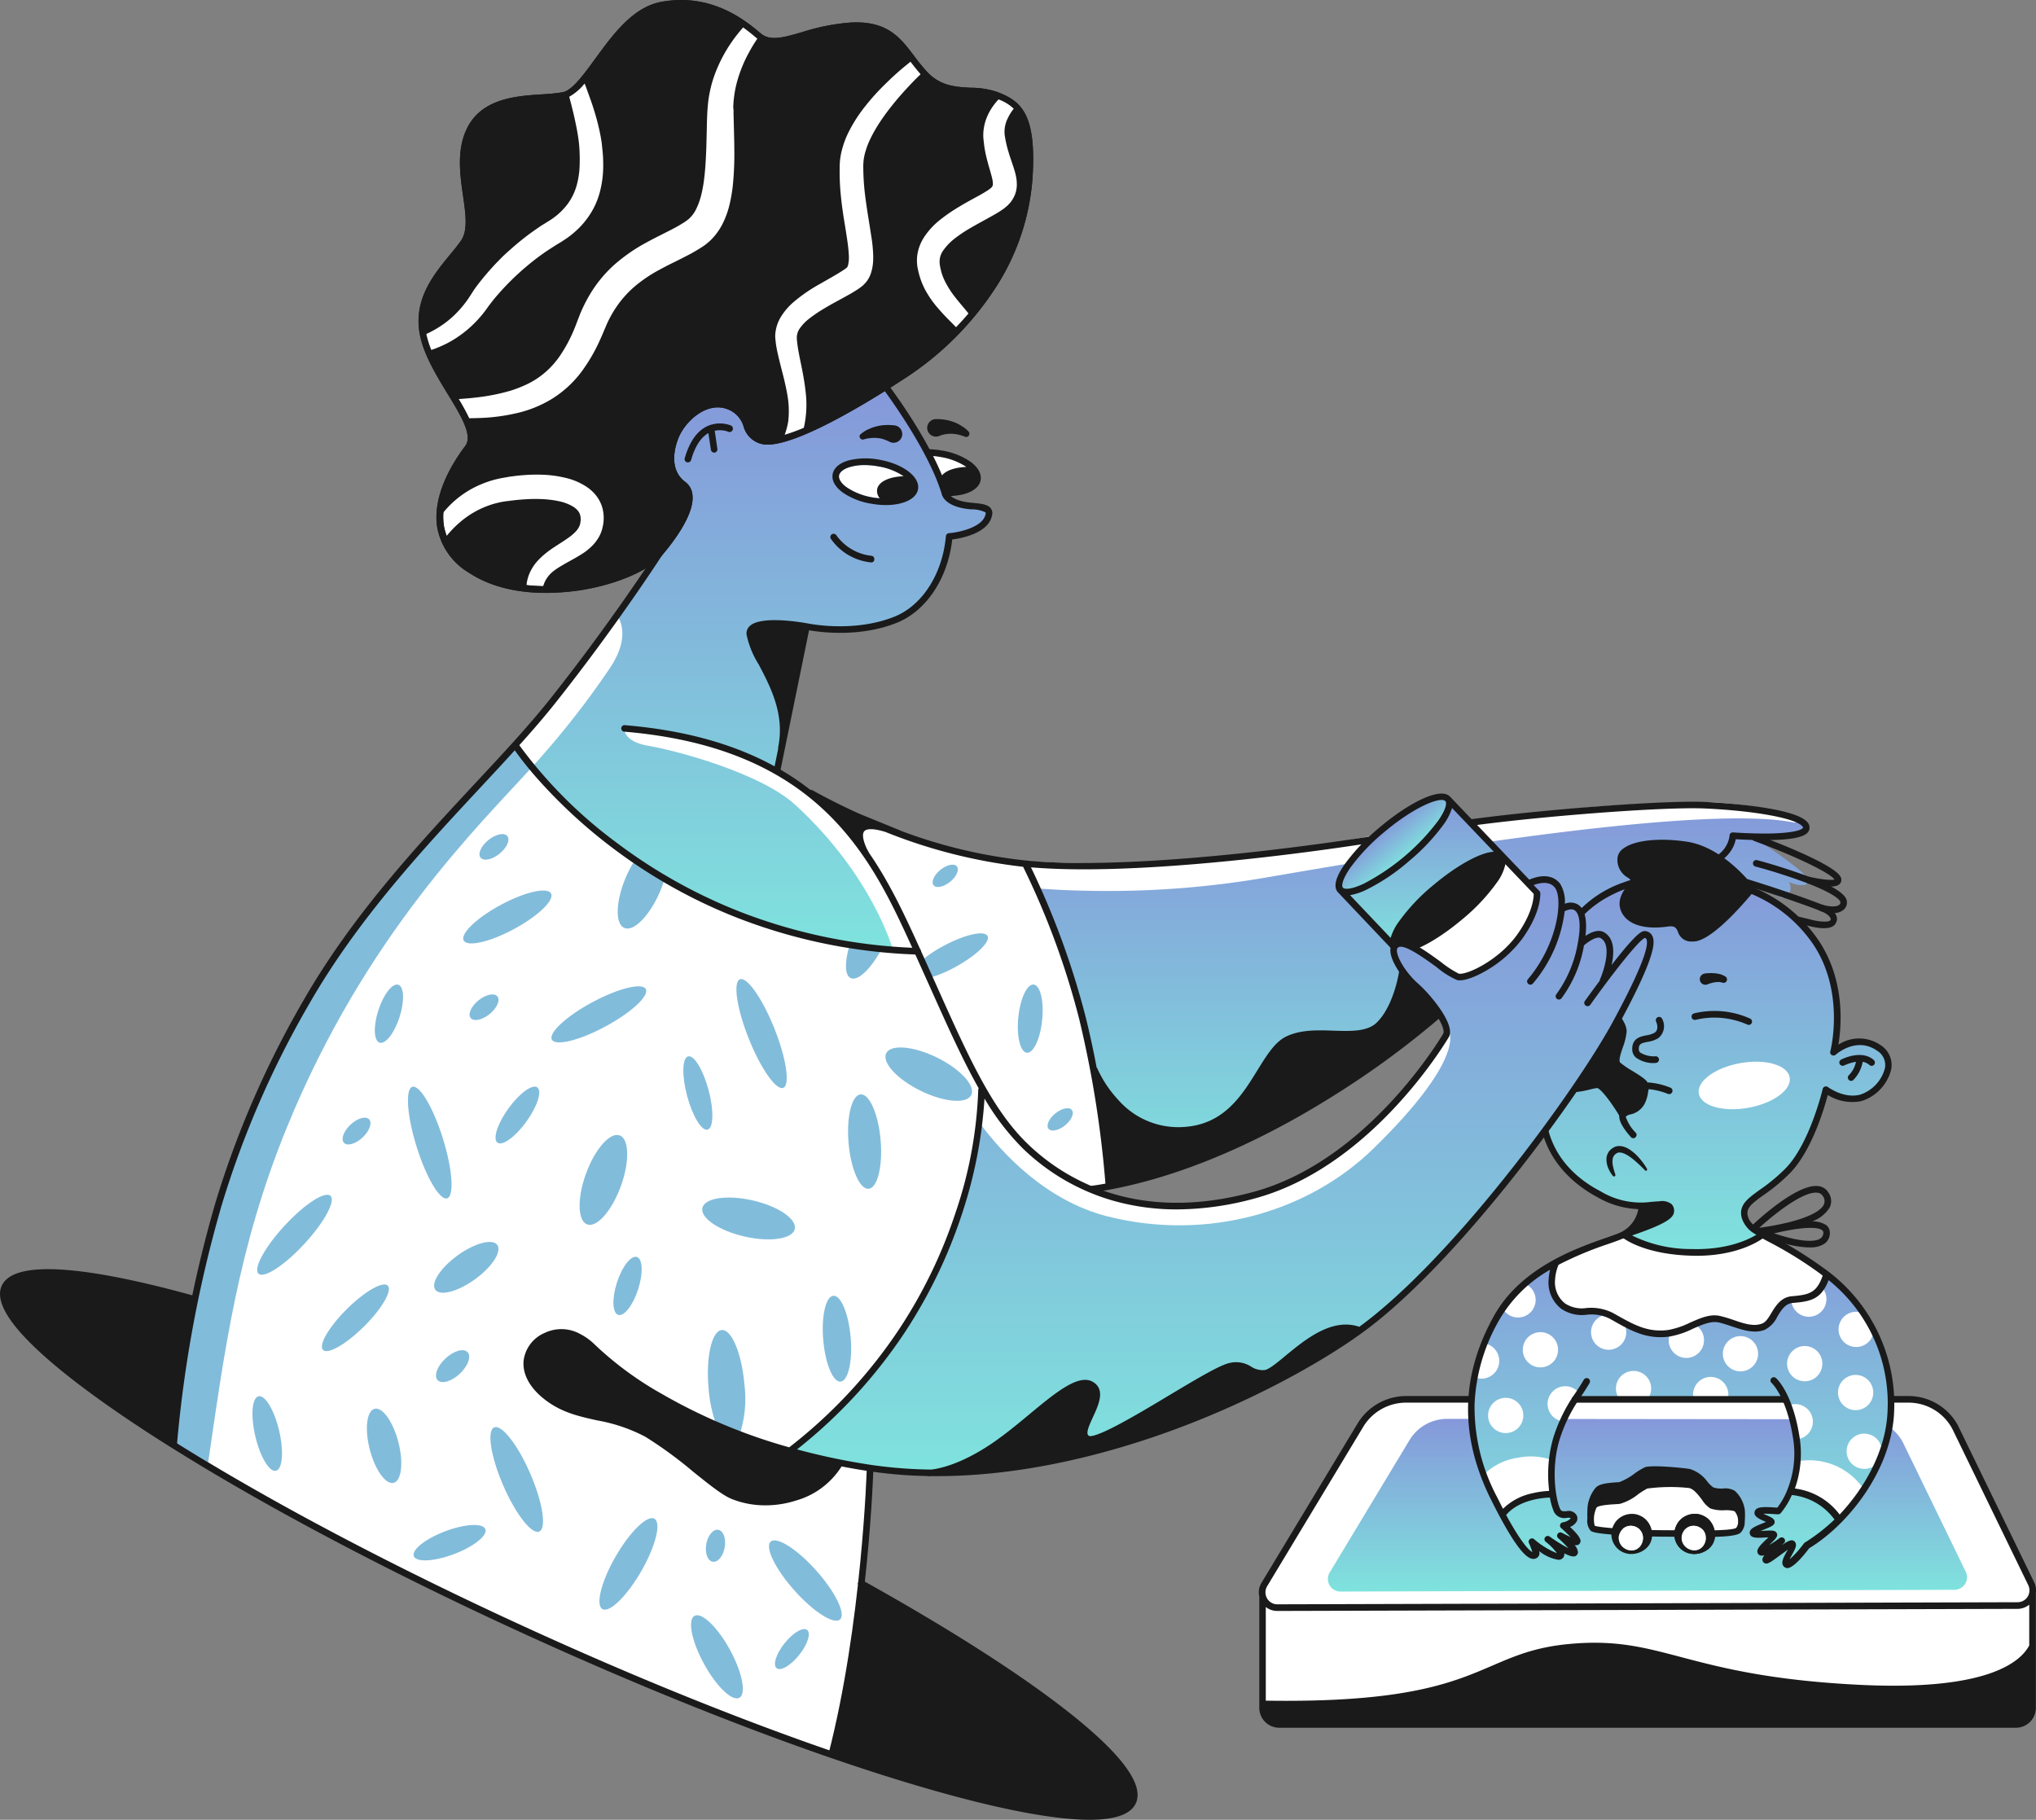 <?xml version="1.0" encoding="UTF-8"?> <svg xmlns="http://www.w3.org/2000/svg" xmlns:xlink="http://www.w3.org/1999/xlink" width="332.525" height="297.243" viewBox="0 0 332.525 297.243"><rect x="0" y="0" width="332.525" height="297.243" fill="#808080" stroke="none"/><defs><linearGradient id="linear-gradient" x1="0.5" x2="0.5" y2="1" gradientUnits="objectBoundingBox"><stop offset="0" stop-color="#8598da"></stop><stop offset="1" stop-color="#7fe3dd"></stop></linearGradient></defs><g id="Downloading" transform="translate(-39.827 -93.792)"><g id="Group_9004" data-name="Group 9004" transform="translate(171.732 222.806)"><g id="Group_8995" data-name="Group 8995" transform="translate(1.743 1.527)"><path id="Path_17497" data-name="Path 17497" d="M804.4,819l11.826,5.4,16.2,4.5,5.994.774a137.79,137.79,0,0,1,7.974,20.647c2.646,9.72,5.04,25.381,5.04,25.381l.306,6.534-3.006.54s-6.354-2.646-9.126-5.814a80.552,80.552,0,0,1-9.414-12.726c-2.934-5.166-8.64-18.775-8.64-18.775s-5.526-11.106-6.066-12.114S807.226,821.088,804.4,819Z" transform="translate(-804.4 -819)" fill="#fff"></path></g><g id="Group_8996" data-name="Group 8996" transform="translate(35.764 2.551)"><path id="Path_17498" data-name="Path 17498" d="M993.4,834.342l21.781.054,25.831-2.61,8.64-1.53,19.08-3.06,17.1-1.71s15.391-1.08,20.43-.72,14.311,1.8,14.311,3.42-5.04,1.8-5.04,1.8h-3.33s9.54,6.03,8.91,7.2-3.24,0-3.24,0a1.669,1.669,0,0,1-1.08,2.61l-4.32-2.16-11.16-1.89s-4.95,1.35-5.67,1.35a42.082,42.082,0,0,0-7.74,3.366c-1.17.81-3.366,4.086-3.366,4.086l-24.895,15.246s-11.16,9.54-22.321,15.57-21.781,10.314-30.6,11.556c0,0-.9-14.526-3.33-24.7S993.4,834.342,993.4,834.342Z" transform="translate(-993.4 -824.692)" fill="url(#linear-gradient)"></path></g><path id="Path_17499" data-name="Path 17499" d="M1116.661,823.952c-2.88-1.044-8.676-1.908-12.672-2.2-5.022-.36-19.873.684-20.521.72l-17.1,1.71h-.036l-19.08,3.06-8.622,1.53c-.666.072-19.476,2.178-25.795,2.61a208.409,208.409,0,0,1-21.708-.054.491.491,0,0,0-.468.234.542.542,0,0,0-.054.522c0,.018.558,1.3,1.386,3.312a.557.557,0,0,0,.45.342c2.394.2,6.48.45,11.682.45a151.645,151.645,0,0,0,25.417-2.088c19.459-3.348,71.156-12.276,86.852-9.09a.545.545,0,0,0,.63-.378A.626.626,0,0,0,1116.661,823.952Z" transform="translate(-955.308 -819.672)" fill="#fff"></path><path id="Path_17500" data-name="Path 17500" d="M960.463,829.289c-4.914-1.926-12.078-4.14-12.15-4.158a.535.535,0,0,0-.306,1.026c.072.018,7.2,2.214,12.078,4.122,1.512.594,1.782,1.206,1.71,1.458-.144.486-1.98.342-3.474-.09-.018,0-.018,0-.036-.018-1.224-.27-10.638-2.484-11.7-2.736a.537.537,0,0,0-.648.4.527.527,0,0,0,.4.648h0c.018,0,.054.018.072.018s.018,0,.036.018c.27.072.882.216,1.008.252h0c4.158,1.566,9.864,3.708,10.152,5.148.018.072.036.216-.18.432a27.614,27.614,0,0,1-5.094-1.746c-3.1-1.242-6.606-2.646-8.82-2.826-2.88-.234-5.562-.36-8.208-.36-4.1,0-11.61,2.2-20.088,5.868-7.524,3.258-14.184,7-17.334,9.684l-1.242-2.286a.752.752,0,0,0-.108-.144l-4.32-4.086a.532.532,0,0,0-.9.306c0,.054-.846,5.616-3.672,8.334-1.548,1.476-4.194,1.386-7,1.3-2.592-.09-5.274-.18-7.614.882-1.926.864-3.276,3.042-4.824,5.544-2.538,4.122-5.418,8.784-11.808,9.288a13.034,13.034,0,0,1-10.944-4.41,18.842,18.842,0,0,1-3.4-5.094.458.458,0,0,0-.126-.18c-.5-2.628-1.08-5.364-1.764-8.136a131.9,131.9,0,0,0-8.964-24.571c2.646.216,5.544.324,8.622.324,21.133,0,50.329-4.644,57.547-6.174,8.352-1.782,35.875-4.14,43.957-3.762,8.136.378,14.814,1.6,15.876,2.934.108.126.09.2.09.216,0,0-.288.846-5.6.936-2.9.036-5.778-.18-5.814-.18a.527.527,0,0,0-.4.126.506.506,0,0,0-.18.378c-.018.162-.306,3.924-5.436,4.3a.542.542,0,0,0-.5.576.532.532,0,0,0,.576.5c4.392-.324,6.03-3.006,6.372-4.77.972.054,3.186.18,5.382.144,5.616-.072,6.5-1.008,6.642-1.818a1.275,1.275,0,0,0-.306-1.08c-2.088-2.592-15.174-3.258-16.668-3.33-8.136-.378-35.839,2-44.245,3.8-8.37,1.782-46.333,7.74-66.782,5.76h0a82.393,82.393,0,0,1-20.413-4.86c-.036-.018-.054-.036-.09-.054-.2-.09-.378-.162-.576-.234l-6.12-2.5c-3.294-1.494-5.9-2.862-7.6-3.816a.54.54,0,0,0-.54.936c.63.36,1.368.756,2.232,1.206a.559.559,0,0,0,.126.432l3.582,4.122,2.772,3.852a.537.537,0,0,0,.432.216.548.548,0,0,0,.468-.81c-.45-.792-1.206-2.61-.63-3.276.216-.252.972-.648,3.456.126a86.231,86.231,0,0,0,22.483,5.688,128.426,128.426,0,0,1,9.18,24.949,174.587,174.587,0,0,1,4.266,26.8c-.792.144-1.548.27-2.268.36a.532.532,0,0,0-.45.612.543.543,0,0,0,.54.468h.072c15.282-2.178,29.917-9.828,39.493-15.876a143.361,143.361,0,0,0,17.316-12.708c6.066-5.688,28.567-15.732,37.207-15.732,2.628,0,5.274.108,8.118.36,2.052.18,5.634,1.6,8.5,2.754,4.41,1.764,5.58,2.142,6.174,1.584a1.55,1.55,0,0,0,.54-1.494c-.234-1.134-1.728-2.16-4.266-3.312,1.728.4,3.168.738,3.618.828a14.549,14.549,0,0,0,2,.4c1.6.162,2.538-.18,2.79-1.026C962.929,831.683,963.091,830.333,960.463,829.289Z" transform="translate(-794.718 -810.518)" fill="#1a1a1a"></path><g id="Group_9001" data-name="Group 9001" transform="translate(18.681 11.526)"><g id="Group_8997" data-name="Group 8997" transform="translate(19.873 39.781)"><ellipse id="Ellipse_1186" data-name="Ellipse 1186" cx="2.448" cy="1.26" rx="2.448" ry="1.26" transform="translate(0 3.077) rotate(-38.94)" fill="#82bcdb"></ellipse></g><g id="Group_8998" data-name="Group 8998" transform="translate(1.098 0)"><ellipse id="Ellipse_1187" data-name="Ellipse 1187" cx="2.448" cy="1.26" rx="2.448" ry="1.26" transform="translate(0 3.077) rotate(-38.94)" fill="#82bcdb"></ellipse></g><g id="Group_8999" data-name="Group 8999" transform="translate(15.169 20.078)"><ellipse id="Ellipse_1188" data-name="Ellipse 1188" cx="5.598" cy="1.962" rx="5.598" ry="1.962" transform="translate(0 11.141) rotate(-84.302)" fill="#82bcdb"></ellipse></g><g id="Group_9000" data-name="Group 9000" transform="translate(0 11.918)"><path id="Path_17501" data-name="Path 17501" d="M909.192,941.181c-.522-.954-3.726-.234-7.164,1.62a20.662,20.662,0,0,0-3.528,2.34c0,.018.018.018.018.036a3.827,3.827,0,0,1,1.116,2.376,3.6,3.6,0,0,1,.09.468,20.951,20.951,0,0,0,4.158-1.728C907.338,944.4,909.714,942.135,909.192,941.181Z" transform="translate(-898.5 -940.76)" fill="#82bcdb"></path></g></g><g id="Group_9002" data-name="Group 9002" transform="translate(154.225 7.287)"><path id="Path_17502" data-name="Path 17502" d="M1664.281,859.515a17.757,17.757,0,0,1-3.6-.522.544.544,0,1,1,.234-1.062c2.9.612,3.8.5,4.068.432-.54-.918-5.544-3.51-13.122-6.3a.547.547,0,1,1,.378-1.026c2.124.792,12.8,4.806,13.77,6.948a.974.974,0,0,1,.036.774C1665.829,859.3,1665.217,859.515,1664.281,859.515Zm.738-1.044Z" transform="translate(-1651.501 -851.001)" fill="#1a1a1a"></path></g><g id="Group_9003" data-name="Group 9003" transform="translate(154.389 11.465)"><path id="Path_17503" data-name="Path 17503" d="M1665.478,882.868a7.763,7.763,0,0,1-2.052-.324.542.542,0,0,1,.288-1.044c1.98.558,2.646.162,2.808.018a.461.461,0,0,0,.162-.468c-.054-.414-1.512-1.692-6.624-3.51-4.23-1.512-7.2-2.25-7.236-2.268a.537.537,0,0,1,.252-1.044c.036,0,3.042.774,7.326,2.286,4.716,1.674,7.182,3.15,7.344,4.392a1.556,1.556,0,0,1-.522,1.422A2.466,2.466,0,0,1,1665.478,882.868Z" transform="translate(-1652.412 -874.212)" fill="#1a1a1a"></path></g></g><g id="Group_9044" data-name="Group 9044" transform="translate(245.414 230.957)"><g id="Group_9005" data-name="Group 9005" transform="translate(37.991 28.062)"><path id="Path_17504" data-name="Path 17504" d="M1421.516,1022.156a6.068,6.068,0,0,1-1.62-.216,7.2,7.2,0,0,1-4.734-5.31,3.811,3.811,0,0,1,1.872-3.942c4.176-2.7,7.992.972,8.028,1.008a.534.534,0,0,1-.756.756,6.993,6.993,0,0,0-2.088-1.314,4.739,4.739,0,0,0-4.59.432,2.741,2.741,0,0,0-1.386,2.862,6.187,6.187,0,0,0,3.96,4.428,5.973,5.973,0,0,0,3.636-.27.547.547,0,0,1,.378,1.026A7.44,7.44,0,0,1,1421.516,1022.156Z" transform="translate(-1415.11 -1011.698)" fill="#1a1a1a"></path></g><g id="Group_9006" data-name="Group 9006" transform="translate(0.602 123.087)"><path id="Path_17505" data-name="Path 17505" d="M1207.4,1540.14V1558.3a2.727,2.727,0,0,0,2.718,2.718h120.333a2.727,2.727,0,0,0,2.718-2.718v-18.7Z" transform="translate(-1207.4 -1539.6)" fill="#fff"></path></g><g id="Group_9007" data-name="Group 9007" transform="translate(0.533 91.406)"><path id="Path_17506" data-name="Path 17506" d="M1332.64,1393.715l-12.4-25.507a8.641,8.641,0,0,0-7.668-4.608h-82.046a8.683,8.683,0,0,0-7.434,4.194l-15.714,26.065a2.484,2.484,0,0,0,2.124,3.762l120.909-.342A2.48,2.48,0,0,0,1332.64,1393.715Z" transform="translate(-1207.018 -1363.6)" fill="#fff"></path></g><g id="Group_9008" data-name="Group 9008" transform="translate(11.283 94.592)"><path id="Path_17507" data-name="Path 17507" d="M1290.151,1381.3h-3.924a7.174,7.174,0,0,0-6.156,3.474l-13.032,21.619a2.054,2.054,0,0,0,1.764,3.114l100.281-.288a2.049,2.049,0,0,0,1.836-2.952l-10.278-21.151a7.2,7.2,0,0,0-2.2-2.5l-16.092-1.26Z" transform="translate(-1266.739 -1381.3)" fill="url(#linear-gradient)"></path></g><g id="Group_9009" data-name="Group 9009" transform="translate(34.785 64.46)"><path id="Path_17508" data-name="Path 17508" d="M1444.173,1213.9a41.529,41.529,0,0,1,8.874,4.86,35.017,35.017,0,0,1,8.226,8.046c.72.9,4.194,7.686,4.446,12.96a28.614,28.614,0,0,1-4.734,16.02c-2.88,4.086-9,8.766-9,8.766s-2.88,3.24-3.024,2.844a21.747,21.747,0,0,1,.54-2.844c-.09,0-2.25,1.4-2.61,1.044s-2.034-.144-1.944-.594,1.764-1.8,1.476-2.16c-.306-.36-2.556-.09-2.556-.576s2.286-.9,2.16-1.386-1.944-1.35-1.71-1.764,3.06-.306,3.06-.306,3.06-4.464,3.006-9.216a26.565,26.565,0,0,0-1.98-9.126l-11.916.4-22.231-.324s-2.664,3.924-3.2,6.426c-.54,2.484-1.224,7.11-.684,8.91s.72,3.456,1.26,3.546,2.556.324,2.34.864-1.314.81-1.26,1.134,1.836,1.926,1.494,2.25c-.324.324-1.53-.126-1.53-.126s1.53,1.656,1.224,1.944c-.306.306-2.466-.9-2.466-.9s.45,1.494.126,1.656c-.324.144-4.014-1.926-4.014-1.926s.27,1.674-.036,1.8-2.106-1.116-2.106-1.206-4.626-6.84-5.9-10.674a64.785,64.785,0,0,1-2.2-9.936c0-.234.126-5.85.126-5.85l1.656-6.066a15.866,15.866,0,0,1,2.106-4.986,24.413,24.413,0,0,1,7.074-7.434,51.322,51.322,0,0,1,7.506-3.816c.306-.126,6.57-2.25,6.57-2.25s3.456,3.186,11.736,2.826S1444.173,1213.9,1444.173,1213.9Z" transform="translate(-1397.3 -1213.9)" fill="url(#linear-gradient)"></path></g><g id="Group_9026" data-name="Group 9026" transform="translate(35.415 72.398)"><g id="Group_9010" data-name="Group 9010" transform="translate(0 9.846)"><path id="Path_17509" data-name="Path 17509" d="M1402.114,1312.7a4.92,4.92,0,0,1-.234.54c-.126.216-.234.45-.36.666-.108.36-.234.7-.324,1.08-.036.144-.054.288-.09.432l.036-.378a2.093,2.093,0,0,0-.054.594c-.018.414-.018.81,0,1.224a3.176,3.176,0,0,1-.288,1.44,3.017,3.017,0,0,0,.99.18,2.9,2.9,0,0,0,.324-5.778Z" transform="translate(-1400.8 -1312.7)" fill="#fff"></path></g><g id="Group_9011" data-name="Group 9011" transform="translate(2.034 18.756)"><circle id="Ellipse_1189" data-name="Ellipse 1189" cx="2.88" cy="2.88" r="2.88" fill="#fff"></circle></g><g id="Group_9012" data-name="Group 9012" transform="translate(7.704 8.028)"><circle id="Ellipse_1190" data-name="Ellipse 1190" cx="2.88" cy="2.88" r="2.88" fill="#fff"></circle></g><g id="Group_9013" data-name="Group 9013" transform="translate(4.32)"><path id="Path_17510" data-name="Path 17510" d="M1428.2,1258a2.471,2.471,0,0,1-.468.5,10.386,10.386,0,0,0-1.116,1.062c-.09.108-.18.2-.27.306.072-.108.162-.2.234-.306-.108.036-.324.432-.4.54-.45.63-.9,1.26-1.386,1.854a2.875,2.875,0,1,0,3.4-3.96Z" transform="translate(-1424.8 -1258)" fill="#fff"></path></g><g id="Group_9014" data-name="Group 9014" transform="translate(11.754 16.866)"><path id="Path_17511" data-name="Path 17511" d="M1468.62,1356.794a9.767,9.767,0,0,1,.81-1.116c.054-.09.126-.18.18-.27a3.669,3.669,0,0,1,2.034-1.926,2.88,2.88,0,1,0-3.294,3.906A2.98,2.98,0,0,1,1468.62,1356.794Z" transform="translate(-1466.1 -1351.7)" fill="#fff"></path></g><g id="Group_9015" data-name="Group 9015" transform="translate(18.847 5.148)"><circle id="Ellipse_1191" data-name="Ellipse 1191" cx="2.88" cy="2.88" r="2.88" fill="#fff"></circle></g><g id="Group_9016" data-name="Group 9016" transform="translate(22.915 14.364)"><path id="Path_17512" data-name="Path 17512" d="M1529.846,1342.3c-.792-.108.576.036.72.036.342.018.684.036,1.026.036.576.018,1.152.018,1.71,0a2.877,2.877,0,1,0-5.2-1.692,2.822,2.822,0,0,0,.45,1.53A8.266,8.266,0,0,1,1529.846,1342.3Z" transform="translate(-1528.1 -1337.8)" fill="#fff"></path></g><g id="Group_9017" data-name="Group 9017" transform="translate(31.537 6.714)"><path id="Path_17513" data-name="Path 17513" d="M1580.068,1295.3a6.275,6.275,0,0,1-1.224.81,6.634,6.634,0,0,1-2.61.7,2.88,2.88,0,1,0,5.526,1.134A2.841,2.841,0,0,0,1580.068,1295.3Z" transform="translate(-1576 -1295.3)" fill="#fff"></path></g><g id="Group_9018" data-name="Group 9018" transform="translate(35.515 15.336)"><path id="Path_17514" data-name="Path 17514" d="M1603.7,1347.034a2.88,2.88,0,1,0-5.6-.954,2.906,2.906,0,0,0,.108.792C1600.044,1346.944,1601.862,1347.016,1603.7,1347.034Z" transform="translate(-1598.1 -1343.2)" fill="#fff"></path></g><g id="Group_9019" data-name="Group 9019" transform="translate(40.375 8.676)"><circle id="Ellipse_1192" data-name="Ellipse 1192" cx="2.88" cy="2.88" r="2.88" fill="#fff"></circle></g><g id="Group_9020" data-name="Group 9020" transform="translate(50.869 10.296)"><circle id="Ellipse_1193" data-name="Ellipse 1193" cx="2.88" cy="2.88" r="2.88" fill="#fff"></circle></g><g id="Group_9021" data-name="Group 9021" transform="translate(51.157 19.783)"><path id="Path_17515" data-name="Path 17515" d="M1686.044,1367.9a2.91,2.91,0,0,0-1.044.2,3.555,3.555,0,0,1,.414,2.052.018.018,0,0,0,.018.018,10.287,10.287,0,0,1,.882,1.854,2.727,2.727,0,0,1,.108,1.6,2.874,2.874,0,0,0-.378-5.724Z" transform="translate(-1685 -1367.9)" fill="#fff"></path></g><g id="Group_9022" data-name="Group 9022" transform="translate(59.186 15.012)"><circle id="Ellipse_1194" data-name="Ellipse 1194" cx="2.88" cy="2.88" r="2.88" fill="#fff"></circle></g><g id="Group_9023" data-name="Group 9023" transform="translate(60.59 24.607)"><circle id="Ellipse_1195" data-name="Ellipse 1195" cx="2.88" cy="2.88" r="2.88" fill="#fff"></circle></g><g id="Group_9024" data-name="Group 9024" transform="translate(59.276 4.698)"><circle id="Ellipse_1196" data-name="Ellipse 1196" cx="2.88" cy="2.88" r="2.88" fill="#fff"></circle></g><g id="Group_9025" data-name="Group 9025" transform="translate(51.553 0.504)"><path id="Path_17516" data-name="Path 17516" d="M1692.006,1260.8a3.854,3.854,0,0,1-1.62,1.368,3.706,3.706,0,0,1-2,.684,3.361,3.361,0,0,1-1.188.27,2.874,2.874,0,0,0,5.742-.2A2.853,2.853,0,0,0,1692.006,1260.8Z" transform="translate(-1687.2 -1260.8)" fill="#fff"></path></g></g><g id="Group_9027" data-name="Group 9027" transform="translate(36.765 100.758)"><path id="Path_17517" data-name="Path 17517" d="M1419.388,1416.1s.216,5.13.126,5.166a10.714,10.714,0,0,0-4.14,1.044c-1.4.918-4.014,2.25-4.014,2.25l-3.06-6.084a10.04,10.04,0,0,1,5.67-2.754A10.443,10.443,0,0,1,1419.388,1416.1Z" transform="translate(-1408.3 -1415.555)" fill="#fff"></path></g><g id="Group_9028" data-name="Group 9028" transform="translate(86.716 101.346)"><path id="Path_17518" data-name="Path 17518" d="M1686.934,1419.032a10.7,10.7,0,0,1,10.854,4.374l-3.78,4.68s-2.394-2.52-4.374-3.06-3.834-1.134-3.834-1.134Z" transform="translate(-1685.8 -1418.819)" fill="#fff"></path></g><g id="Group_9029" data-name="Group 9029" transform="translate(46.072 6.623)"><path id="Path_17519" data-name="Path 17519" d="M1485.583,893.387c-2.754-.234-7.2-1.206-10.026-.594-2.826.594-7.974,3.366-11.466,8.514-3.474,5.166-2.646,12.6-2.646,12.6s.234,6.714-.486,9.126-2.646,9.594,2.52,16.2,11.286,6.354,11.286,6.354l1.8.126-2.286,4.806s1.8,2.52,9.954,2.88,11.394-2.88,11.394-2.88-3.312-2.016-2.322-4.3,5.49-3.744,8.64-8.28,4.464-10.98,4.464-10.98,5.31,3.1,8.424-.36,1.17-5.976.36-6.7-4.356-1.584-7.344.684c0,0,1.35-8.136-.684-13.176s-4.356-8.01-9.5-11.3S1485.583,893.387,1485.583,893.387Z" transform="translate(-1460.006 -892.594)" fill="url(#linear-gradient)"></path></g><g id="Group_9030" data-name="Group 9030" transform="translate(47.893 64.55)"><path id="Path_17520" data-name="Path 17520" d="M1504.281,1214.4s5.184,2.88,5.58,2.97,5,3.42,5,3.42a10.123,10.123,0,0,1-.99,2.7,5.415,5.415,0,0,1-3.1,1.4c-1.656.234-2.61.144-3.42,1.44s-2.484,3.276-3.456,3.24-6.66-2.124-8.19-1.35-6.12,2.7-8.01,2.43a22.221,22.221,0,0,1-7.38-2.61,6.49,6.49,0,0,0-4.5-1.116c-.99.144-4.176-.216-4.86-1.836s-1.4-3.816-.18-6.084l4.752-2.322,6.57-2.25s3.51,3.312,11.736,2.826C1502.031,1216.74,1504.281,1214.4,1504.281,1214.4Z" transform="translate(-1470.119 -1214.4)" fill="#fff"></path></g><path id="Path_17521" data-name="Path 17521" d="M1662.374,1176.341a4.154,4.154,0,0,0-2.268-.594,5.645,5.645,0,0,0,2.844-2.25,2.4,2.4,0,0,0-.18-2.43,2.175,2.175,0,0,0-1.656-1.08c-3.51-.468-10.224,5.832-10.962,6.552a.538.538,0,0,0-.018.756.5.5,0,0,0,.486.162.528.528,0,0,0,.54.45h.054c.072,0,.2-.018.342-.036a.529.529,0,0,0,.288.27c.594.234,4.752,1.854,7.812,1.854a4.284,4.284,0,0,0,2.358-.54,2.117,2.117,0,0,0,.972-1.8A1.563,1.563,0,0,0,1662.374,1176.341Zm-1.674-5.292a1.378,1.378,0,0,1,.27.018,1.15,1.15,0,0,1,.882.558,1.39,1.39,0,0,1,.144,1.4c-.54,1.08-2.61,2.106-5.85,2.9a43.426,43.426,0,0,1-4.68.864C1653.662,1174.775,1658.27,1171.049,1660.7,1171.049Zm.72,7.506c-.828.54-2.7.486-5.274-.18-.828-.216-1.62-.45-2.268-.666,2.988-.738,6.822-1.314,7.848-.522a.479.479,0,0,1,.2.432A1.143,1.143,0,0,1,1661.42,1178.555Z" transform="translate(-1569.718 -1113.412)" fill="#1a1a1a"></path><path id="Path_17522" data-name="Path 17522" d="M1736.425,1051.928c-2-1.782-5.22-.144-5.346-.072a.533.533,0,0,0,.252,1.008.635.635,0,0,0,.252-.054,7.345,7.345,0,0,1,1.926-.594,4.351,4.351,0,0,1-1.134,2.16.54.54,0,0,0,.342.954.475.475,0,0,0,.342-.126,5.642,5.642,0,0,0,1.548-2.988,2.221,2.221,0,0,1,1.1.522.539.539,0,0,0,.756-.036A.56.56,0,0,0,1736.425,1051.928Z" transform="translate(-1635.974 -1015.945)" fill="#1a1a1a"></path><g id="Group_9031" data-name="Group 9031" transform="translate(56.78 50.024)"><path id="Path_17523" data-name="Path 17523" d="M1520.537,1138.583a5.4,5.4,0,0,1-.738-1.242,3.7,3.7,0,0,1-.306-1.494,1.966,1.966,0,0,1,.18-.828,1.913,1.913,0,0,1,.522-.738,2.673,2.673,0,0,1,.756-.468,1.954,1.954,0,0,1,.9-.09,2.7,2.7,0,0,1,.792.216,4.593,4.593,0,0,1,.666.36,7.986,7.986,0,0,1,1.116.918,11.118,11.118,0,0,1,1.692,2.214.221.221,0,0,1-.072.288.19.19,0,0,1-.252-.036h0a23.045,23.045,0,0,0-1.944-1.818,7.72,7.72,0,0,0-1.044-.72,3.638,3.638,0,0,0-.54-.252,2.007,2.007,0,0,0-.522-.126.845.845,0,0,0-.432.054,1.337,1.337,0,0,0-.4.252,1.309,1.309,0,0,0-.414.846,3.411,3.411,0,0,0,.09,1.188,10.693,10.693,0,0,0,.36,1.242v.018a.248.248,0,0,1-.144.306A.3.3,0,0,1,1520.537,1138.583Z" transform="translate(-1519.492 -1133.706)" fill="#1a1a1a"></path></g><g id="Group_9032" data-name="Group 9032" transform="translate(60.992 28.95)"><path id="Path_17524" data-name="Path 17524" d="M1546.547,1024.147a4.826,4.826,0,0,1-3.06-.9,1.791,1.791,0,0,1-.594-1.3c-.054-1.836,1.314-2.124,2.3-2.322a3.842,3.842,0,0,0,1.35-.432c.828-.54.27-1.782.252-1.8a.544.544,0,1,1,.99-.45,2.5,2.5,0,0,1-.648,3.15,4.6,4.6,0,0,1-1.728.594c-1.1.216-1.458.342-1.44,1.224a.7.7,0,0,0,.252.54,4.311,4.311,0,0,0,2.484.594.54.54,0,1,1,.036,1.08A.557.557,0,0,1,1546.547,1024.147Z" transform="translate(-1542.891 -1016.627)" fill="#1a1a1a"></path></g><g id="Group_9033" data-name="Group 9033" transform="translate(70.654 27.962)"><path id="Path_17525" data-name="Path 17525" d="M1605.936,1013.419a.555.555,0,0,1-.234-.054,13.249,13.249,0,0,0-8.442-.774.542.542,0,0,1-.288-1.044,14.185,14.185,0,0,1,9.2.846.539.539,0,0,1,.252.72A.53.53,0,0,1,1605.936,1013.419Z" transform="translate(-1596.57 -1011.14)" fill="#1a1a1a"></path></g><g id="Group_9034" data-name="Group 9034" transform="translate(72.045 21.781)"><path id="Path_17526" data-name="Path 17526" d="M1605.2,976.854a3.821,3.821,0,0,1,.432-.036c.144,0,.27-.018.4-.018.27,0,.54.018.81.036a6.708,6.708,0,0,1,.828.162,3.665,3.665,0,0,1,.81.378.557.557,0,0,1-.486.99l-.072-.018a1.672,1.672,0,0,0-.522-.09,3.393,3.393,0,0,0-.594.036,3.7,3.7,0,0,0-.612.126,1.956,1.956,0,0,0-.306.09c-.09.036-.216.072-.27.09a.914.914,0,1,1-.81-1.638,1.4,1.4,0,0,1,.252-.09Z" transform="translate(-1604.294 -976.8)" fill="#1a1a1a"></path></g><g id="Group_9035" data-name="Group 9035" transform="translate(58.878 39.63)"><path id="Path_17527" data-name="Path 17527" d="M1533.442,1085.075a.486.486,0,0,1-.4-.18c-2.106-2.358-2.016-3.438-1.782-3.87a2.2,2.2,0,0,1,1.386-.882,2.476,2.476,0,0,0,1.674-1.17,5.074,5.074,0,0,0,.468-1.6c.09-.576.216-1.314,1.134-1.4a11.912,11.912,0,0,1,3.564.846.554.554,0,0,1,.324.7.547.547,0,0,1-.7.324,11.734,11.734,0,0,0-3.1-.774c-.036,0-.054,0-.054.018a3.461,3.461,0,0,0-.108.486,6.006,6.006,0,0,1-.576,1.908,3.413,3.413,0,0,1-2.3,1.71,1.715,1.715,0,0,0-.774.36,6.636,6.636,0,0,0,1.638,2.628.524.524,0,0,1-.054.756A.4.4,0,0,1,1533.442,1085.075Z" transform="translate(-1531.146 -1075.959)" fill="#1a1a1a"></path></g><path id="Path_17528" data-name="Path 17528" d="M1485.484,1014.781a14.657,14.657,0,0,1-2-1.368c-.306-.306.108-1.548.414-2.448a10.244,10.244,0,0,0,.63-2.538c.108-2.016-2.754-4.41-3.078-4.68a.509.509,0,0,0-.45-.108.579.579,0,0,0-.378.27l-3.762,7.092a46.682,46.682,0,0,1-3.672,5.076.492.492,0,0,0-.288.252.527.527,0,0,0,.018.54c1.242,2,4.032,1.332,5.706.918a8.6,8.6,0,0,1,1.08-.216c.54.036,2.286,2.232,3.726,4.68a.589.589,0,0,0,.414.27h.036a.539.539,0,0,0,.414-.2c.018-.018,1.278-1.53,1.944-2.124a5.9,5.9,0,0,0,1.782-3.168C1488.058,1016.437,1487.356,1015.933,1485.484,1014.781Z" transform="translate(-1424.455 -977.016)" fill="#1a1a1a"></path><path id="Path_17529" data-name="Path 17529" d="M1551.69,863.54c-.2-.27-4.878-6.48-10.89-7.416-4.5-.684-8.6-.27-10.422,1.1a2.175,2.175,0,0,0-.954,1.44,3.322,3.322,0,0,0,1.656,3.312,2.575,2.575,0,0,1,.5.432,5.09,5.09,0,0,1-.486.738c-.756,1.044-1.908,2.61-1.026,4.464.972,2.034,3.708,2.9,7.488,2.376,1.26-.18,1.422.2,1.728.846a2.24,2.24,0,0,0,2.358,1.584h.288c3.2-.18,9.09-7.4,9.756-8.208A.54.54,0,0,0,1551.69,863.54Z" transform="translate(-1470.824 -855.8)" fill="#1a1a1a"></path><g id="Group_9036" data-name="Group 9036" transform="translate(51.111 90.866)"><path id="Path_17530" data-name="Path 17530" d="M1522.7,1361.68H1488.54a.54.54,0,0,1,0-1.08H1522.7a.53.53,0,0,1,.54.54A.542.542,0,0,1,1522.7,1361.68Z" transform="translate(-1488 -1360.6)" fill="#1a1a1a"></path></g><path id="Path_17531" data-name="Path 17531" d="M1330.7,1391.021l-12.4-25.507v-.018a9.179,9.179,0,0,0-8.136-4.9h-2.61a.54.54,0,0,0,0,1.08h2.61a8.1,8.1,0,0,1,7.182,4.32l12.384,25.489a1.977,1.977,0,0,1-.09,1.872,1.942,1.942,0,0,1-1.638.918l-120.909.342h0a1.922,1.922,0,0,1-1.692-.99,1.96,1.96,0,0,1,.018-1.962l15.714-26.065a8.165,8.165,0,0,1,6.966-3.924h10.674a.54.54,0,0,0,0-1.08h-10.674a9.276,9.276,0,0,0-7.884,4.446l-15.715,26.065a2.918,2.918,0,0,0-.36,2.214v18.2a3.257,3.257,0,0,0,3.258,3.258h120.315a3.257,3.257,0,0,0,3.258-3.258v-18.756A3.117,3.117,0,0,0,1330.7,1391.021Zm-123.627,4.68h0l120.909-.342a3.056,3.056,0,0,0,1.908-.684v6.66c-1.494,2.826-7.11,7.47-27.847,6.426-28.621-1.44-31.879-8.118-47.341-6.66-15.229,1.44-13.7,9.81-49.5,9.252v-15.3A2.99,2.99,0,0,0,1207.07,1395.7Z" transform="translate(-1204.056 -1269.734)" fill="#1a1a1a"></path><g id="Group_9042" data-name="Group 9042" transform="translate(53.652 102.338)"><path id="Path_17532" data-name="Path 17532" d="M1527.855,1431.523a5.21,5.21,0,0,0-1.638-3.186,3.114,3.114,0,0,0-1.944-.378,4.35,4.35,0,0,1-1.566-.18,4.994,4.994,0,0,1-.972-.936,5.519,5.519,0,0,0-2.862-2.07c-1.4-.234-6.336-.684-7.344-.288a10.849,10.849,0,0,0-1.638.99,10.1,10.1,0,0,1-2.538,1.44c-.162.018-.342.018-.54.036-1.53.108-2.862.252-3.42.99a5.989,5.989,0,0,0-1.224,2.952,18.081,18.081,0,0,0-.036,1.98,2.522,2.522,0,0,0,.5,1.944c.18.18.54.5,5.094.774,2.592.162,5.436.234,7.092.234.576,0,1.314.018,2.178.018,1.332.018,2.52.036,3.582.036,3.222,0,5.238-.108,6.156-.468a1.193,1.193,0,0,0,.4-.216h0a2.52,2.52,0,0,0,.7-1.854v-.018A12.249,12.249,0,0,0,1527.855,1431.523Zm-10.854,3.24c-.864-.018-1.6-.018-2.178-.018-2.34,0-5.292-.108-7.632-.27.162-.036.342-.072.5-.108a44.685,44.685,0,0,1,7.11-1.026,33.571,33.571,0,0,1,5.868,1.116c.468.108.918.216,1.332.324C1520.187,1434.8,1518.224,1434.781,1517,1434.763Z" transform="translate(-1502.117 -1424.328)" fill="#1a1a1a"></path><path id="Path_17533" data-name="Path 17533" d="M1529.435,1446.918a6.336,6.336,0,0,1-2.358-.288,4.608,4.608,0,0,1-1.35-1.4c-.612-.81-1.386-1.818-2.16-1.944a28.651,28.651,0,0,0-6.8.09,15.327,15.327,0,0,0-1.422.882,8.488,8.488,0,0,1-3.042,1.62q-.27.027-.7.054c-.7.036-2.808.162-3.114.558h0a4.439,4.439,0,0,0-.306,2.952c.828.378,7.2.738,11.484.738.576,0,1.332.018,2.178.018,2.61.036,8.73.126,9.45-.4a1.548,1.548,0,0,0,.306-1.026,2.385,2.385,0,0,0-.576-1.692A5.044,5.044,0,0,0,1529.435,1446.918Z" transform="translate(-1506.974 -1439.741)" fill="#fff"></path><g id="Group_9038" data-name="Group 9038" transform="translate(3.944 7.769)"><g id="Group_9037" data-name="Group 9037"><path id="Path_17534" data-name="Path 17534" d="M1530.665,1471.108a2.9,2.9,0,0,1-1.188,2.2,3.706,3.706,0,0,1-2.2.738,3.231,3.231,0,0,1-3.24-2.934,3.2,3.2,0,0,1,.144-1.3,3.733,3.733,0,0,1,.648-1.17,3.4,3.4,0,0,1,2.448-1.152,3.078,3.078,0,0,1,1.386.27,3.2,3.2,0,0,1,1.134.81A3.477,3.477,0,0,1,1530.665,1471.108Zm-1.494,0a1.75,1.75,0,0,0-.684-1.206,2.059,2.059,0,0,0-1.206-.468,1.961,1.961,0,0,0-1.278.4,2.022,2.022,0,0,0-.756,1.278,2.171,2.171,0,0,0,.054.828,2.035,2.035,0,0,0,.4.756,2.185,2.185,0,0,0,1.584.756,1.8,1.8,0,0,0,1.53-.81A2.164,2.164,0,0,0,1529.171,1471.108Z" transform="translate(-1524.028 -1467.487)" fill="#1a1a1a"></path></g><path id="Path_17535" data-name="Path 17535" d="M1533.634,1482.19a1.876,1.876,0,0,0,.648-.594,2.3,2.3,0,0,0,.36-1.53,1.75,1.75,0,0,0-.684-1.206,2.06,2.06,0,0,0-1.206-.468,1.961,1.961,0,0,0-1.278.4,2.023,2.023,0,0,0-.756,1.278,2.177,2.177,0,0,0,.054.828,2.035,2.035,0,0,0,.4.756,2.184,2.184,0,0,0,1.584.756A1.882,1.882,0,0,0,1533.634,1482.19Z" transform="translate(-1529.499 -1476.428)" fill="#fff"></path></g><g id="Group_9041" data-name="Group 9041" transform="translate(14.222 7.769)"><g id="Group_9039" data-name="Group 9039"><path id="Path_17536" data-name="Path 17536" d="M1587.765,1471.108a2.9,2.9,0,0,1-1.188,2.2,3.706,3.706,0,0,1-2.2.738,3.231,3.231,0,0,1-3.24-2.934,3.2,3.2,0,0,1,.144-1.3,3.739,3.739,0,0,1,.648-1.17,3.4,3.4,0,0,1,2.448-1.152,3.078,3.078,0,0,1,1.386.27,3.2,3.2,0,0,1,1.134.81A3.636,3.636,0,0,1,1587.765,1471.108Zm-1.512,0a1.748,1.748,0,0,0-.684-1.206,2.058,2.058,0,0,0-1.206-.468,1.961,1.961,0,0,0-1.278.4,2.022,2.022,0,0,0-.756,1.278,2.171,2.171,0,0,0,.054.828,2.035,2.035,0,0,0,.4.756,2.185,2.185,0,0,0,1.584.756,1.8,1.8,0,0,0,1.53-.81A2.164,2.164,0,0,0,1586.253,1471.108Z" transform="translate(-1581.128 -1467.487)" fill="#1a1a1a"></path></g><g id="Group_9040" data-name="Group 9040"><path id="Path_17537" data-name="Path 17537" d="M1587.765,1471.108a2.9,2.9,0,0,1-1.188,2.2,3.706,3.706,0,0,1-2.2.738,3.231,3.231,0,0,1-3.24-2.934,3.2,3.2,0,0,1,.144-1.3,3.739,3.739,0,0,1,.648-1.17,3.4,3.4,0,0,1,2.448-1.152,3.078,3.078,0,0,1,1.386.27,3.2,3.2,0,0,1,1.134.81A3.636,3.636,0,0,1,1587.765,1471.108Zm-1.512,0a1.748,1.748,0,0,0-.684-1.206,2.058,2.058,0,0,0-1.206-.468,1.961,1.961,0,0,0-1.278.4,2.022,2.022,0,0,0-.756,1.278,2.171,2.171,0,0,0,.054.828,2.035,2.035,0,0,0,.4.756,2.185,2.185,0,0,0,1.584.756,1.8,1.8,0,0,0,1.53-.81A2.164,2.164,0,0,0,1586.253,1471.108Z" transform="translate(-1581.128 -1467.487)" fill="#1a1a1a"></path></g><path id="Path_17538" data-name="Path 17538" d="M1591.642,1479.966a1.75,1.75,0,0,0-.684-1.206,2.06,2.06,0,0,0-1.206-.468,1.961,1.961,0,0,0-1.278.4,2.023,2.023,0,0,0-.756,1.278,2.178,2.178,0,0,0,.054.828,2.031,2.031,0,0,0,.4.756,2.185,2.185,0,0,0,1.584.756,1.8,1.8,0,0,0,1.53-.81A2.161,2.161,0,0,0,1591.642,1479.966Z" transform="translate(-1586.517 -1476.346)" fill="#fff"></path></g></g><g id="Group_9043" data-name="Group 9043" transform="translate(71.215 35.165)"><ellipse id="Ellipse_1197" data-name="Ellipse 1197" cx="7.542" cy="3.708" rx="7.542" ry="3.708" transform="matrix(0.984, -0.176, 0.176, 0.984, 0, 2.647)" fill="#fff"></ellipse></g><path id="Path_17539" data-name="Path 17539" d="M1451.9,949.714a65.939,65.939,0,0,0-8.262-5.112c-2.466-1.332-3.708-1.98-4.05-3.312-.342-1.3.54-2,2.574-3.456a29.231,29.231,0,0,0,4.41-3.69c3.456-3.618,5.472-10.386,6.066-12.654a7.558,7.558,0,0,0,5.454,1.008,7.219,7.219,0,0,0,4.9-5.166,3.837,3.837,0,0,0-1.746-4,6.165,6.165,0,0,0-6.876-.054c.5-2.952,1.134-10.152-2.952-16.614a23.782,23.782,0,0,0-10.4-8.856,30.678,30.678,0,0,0-11.808-2.736,27.645,27.645,0,0,0-9.918,1.692,18.24,18.24,0,0,0-9.108,6.858,22.388,22.388,0,0,0-3.528,14.814,28.709,28.709,0,0,1-.414,8.676,27.277,27.277,0,0,0-.7,7.83c.756,7.578,6.3,11.556,9.522,13.266a14.3,14.3,0,0,0,6.624,1.926,5.167,5.167,0,0,1-3.222,3.942c-.5.216-1.206.45-2.016.738-4.86,1.692-13.9,4.86-18.289,12.69-5.526,9.882-5.688,19.746-.486,30.151,4.284,8.568,5.976,9.594,6.876,9.612a1,1,0,0,0,.918-.54c.054-.108.144-.252.036-.738a6.771,6.771,0,0,0,3.132,1.422,1.071,1.071,0,0,0,.486-.108.84.84,0,0,0,.486-.684.688.688,0,0,0-.018-.27c1.476.756,1.818.5,1.98.36a.673.673,0,0,0,.27-.558,2.065,2.065,0,0,0-.54-1.134,1.386,1.386,0,0,0,.486-.018.667.667,0,0,0,.414-.378c.108-.252.324-.738-1.656-2.574a2.132,2.132,0,0,0,1.1-.918,1.126,1.126,0,0,0-.018-.99,1.49,1.49,0,0,0-1.656-.666c-.612.036-.864.018-1.044-.378-.63-1.278-1.584-6.318-.108-11.25a24.808,24.808,0,0,1,3.564-7.164c.45-.684.918-1.4,1.35-2.142a.54.54,0,0,0-.936-.54c-.414.72-.864,1.386-1.314,2.088a26.332,26.332,0,0,0-3.69,7.452,21.732,21.732,0,0,0-.774,7.38q.054.648.108,1.242a14.039,14.039,0,0,0-2.7.378,9.613,9.613,0,0,0-4.824,2.538c-.306-.576-.63-1.224-.972-1.908a31.29,31.29,0,0,1-3.672-15.318,30.057,30.057,0,0,1,4.14-13.806,22.213,22.213,0,0,1,8.19-8.01,8.378,8.378,0,0,0-.234,1.512,5.438,5.438,0,0,0,2.052,4.86,5.979,5.979,0,0,0,4.194.972,6.632,6.632,0,0,1,3.69.63l.486.27c2.592,1.476,4.878,2.772,7.848,2.772a10.815,10.815,0,0,0,1.494-.108,14.1,14.1,0,0,0,3.8-1.278c1.548-.684,2.988-1.314,4.284-1.008.684.162,1.386.4,2.07.63,1.8.594,3.654,1.224,5.382.558a4.61,4.61,0,0,0,2.052-2.16c.666-1.1,1.3-2.142,2.556-2.232,2.79-.234,4.608-.54,5.814-3.726a25.827,25.827,0,0,1,9.594,22c-.414,6.1-3.744,12.006-7.794,16.29a10.822,10.822,0,0,0-7.308-4.248,17,17,0,0,0,.738-8.55c-1.134-7.092-3.726-9.414-3.834-9.5a.54.54,0,0,0-.756.054.524.524,0,0,0,.054.756c.018.018,2.412,2.214,3.474,8.856a15.76,15.76,0,0,1-.918,8.622v.018a12.325,12.325,0,0,1-1.62,2.862c-.108,0-.27-.018-.4-.018-2.052-.144-3.006-.09-3.276.576-.342.828.72,1.3,1.584,1.674.072.036.162.072.234.108-.18.072-.4.162-.558.234-1.242.5-2.232.9-2.088,1.656.144.792,1.206.738,2.556.648.144,0,.324-.018.486-.018-.126.126-.252.252-.378.36-.99.954-1.692,1.638-1.332,2.286a.651.651,0,0,0,.45.324,1.206,1.206,0,0,0,.594-.054c-.324.468-.324.648-.306.738a.606.606,0,0,0,.216.468c.486.414,1.044,0,2.574-1.134.4-.288.936-.684,1.368-.99a2.889,2.889,0,0,1-.2.342c-.522.936-1.116,2.016-.324,2.538a.741.741,0,0,0,.414.144c.5,0,1.512-.522,3.582-3.24,6.426-3.906,13.213-12.6,13.843-21.708A27.223,27.223,0,0,0,1451.9,949.714Zm-44.641,37.531a10.128,10.128,0,0,0,.666,2.34,1.887,1.887,0,0,0,2.088.972c.5-.036.576,0,.612.072a.056.056,0,0,1,.018.036,2.307,2.307,0,0,1-1.3.63.544.544,0,0,0-.252.936c.576.5,1.134,1.044,1.53,1.458-.414-.18-.918-.432-1.386-.684a.522.522,0,0,0-.7.162.531.531,0,0,0,.09.72,17.959,17.959,0,0,1,1.656,1.638,27.442,27.442,0,0,1-3.06-1.908.536.536,0,0,0-.738.108.52.52,0,0,0,.09.738,9.566,9.566,0,0,1,1.836,1.872,13.157,13.157,0,0,1-3.744-2.3.517.517,0,0,0-.666,0,.532.532,0,0,0-.162.648,14.515,14.515,0,0,1,.558,1.458c-.4-.18-1.62-1.152-4.284-6.048C1402.2,987.6,1406.088,987.281,1407.258,987.245Zm-.684-62.408a27.059,27.059,0,0,1,.684-7.506,29.121,29.121,0,0,0,.432-9,21.2,21.2,0,0,1,3.366-14.094c4.338-6.588,13.428-8.172,18.108-8.064a29.615,29.615,0,0,1,11.394,2.646,22.806,22.806,0,0,1,9.954,8.442c4.932,7.794,2.574,17.028,2.538,17.118a.522.522,0,0,0,.252.594.571.571,0,0,0,.648-.072c.036-.036,3.33-3.006,6.714-.666a2.738,2.738,0,0,1,1.3,2.916,6.189,6.189,0,0,1-4.086,4.3c-2.682.648-5.184-1.242-5.22-1.26a.543.543,0,0,0-.846.306c-.018.09-2.088,8.82-5.976,12.888a28.723,28.723,0,0,1-4.266,3.564c-2.034,1.476-3.51,2.52-2.988,4.59a4.59,4.59,0,0,0,2.412,2.772c-1.3.792-4.806,2.52-10.6,2.34a21.688,21.688,0,0,1-9.72-2.214c4.77-1.638,6.624-2.646,6.822-3.69a1.522,1.522,0,0,0-.378-1.44,2.543,2.543,0,0,0-2.016-.45c-.432.018-.864.054-1.314.09a12.682,12.682,0,0,1-8.226-1.71C1411.812,935.3,1407.24,931.551,1406.574,924.837Zm40.231,29.521c-1.818.144-2.682,1.6-3.384,2.754-.468.774-.9,1.494-1.512,1.71-1.368.54-2.97,0-4.644-.576a21.372,21.372,0,0,0-2.16-.648c-1.638-.4-3.258.324-4.968,1.08a13.7,13.7,0,0,1-3.51,1.188c-3.366.468-5.688-.864-8.658-2.538l-.486-.27a7.9,7.9,0,0,0-4.248-.774,5.022,5.022,0,0,1-3.492-.738,4.389,4.389,0,0,1-1.638-3.924,7.307,7.307,0,0,1,.54-2.34.066.066,0,0,0,.018-.054,57.413,57.413,0,0,1,8.118-3.4c.828-.288,1.548-.54,2.07-.756.09-.036.162-.072.252-.108a.644.644,0,0,0,.18-.036.018.018,0,0,0,.018-.018c.864.612,4.23,2.628,11.016,2.826.306.018.594.018.882.018,6.39,0,9.936-2.214,10.8-2.826.36.2.72.4,1.134.612a63.642,63.642,0,0,1,8.136,5.04c.18.126.36.27.54.414C1450.855,953.764,1449.667,954.124,1446.8,954.358Zm2.07,40.249a.549.549,0,0,0-.144.144,17.9,17.9,0,0,1-2.322,2.592c.126-.27.288-.558.4-.774.5-.9.9-1.62.432-2.124-.414-.45-1.026-.18-2.124.594.126-.126.252-.252.378-.36a.533.533,0,0,0,.036-.738.554.554,0,0,0-.738-.09c-.54.4-1.152.81-1.692,1.134l.126-.126c.882-.846,1.368-1.314,1.062-1.836-.252-.45-.828-.414-2-.36-.18.018-.414.018-.63.036.234-.09.45-.18.63-.252,1.116-.45,1.728-.7,1.674-1.278-.054-.486-.558-.7-1.314-1.044-.144-.054-.342-.144-.522-.234.576-.018,1.386.036,1.71.054.72.054.864.054,1.062-.09a12.244,12.244,0,0,0,1.872-3.024,9.862,9.862,0,0,1,6.966,4A30.127,30.127,0,0,1,1448.875,994.607Z" transform="translate(-1359.711 -879.8)" fill="#1a1a1a"></path></g><g id="Group_9097" data-name="Group 9097" transform="translate(39.827 93.792)"><path id="Path_17540" data-name="Path 17540" d="M222.294,860.158a.535.535,0,0,1-.5.4c-2.142,10.728-3.42,20.376-3.69,22.482,15.66,9.864,36.181,20.7,58.465,30.871,17.406,7.938,34.4,14.8,49.447,19.981.306-1.44,1.26-5.868,1.458-6.282.216-.432,2.628-17.046,3.15-20.593-.072-.036-.126-.072-.2-.108a.552.552,0,0,1-.216-.738.52.52,0,0,1,.54-.27l1.4-18.253-13.194-2.754s6.354-5.4,9.234-8.46,11.16-14.706,11.16-14.706a110.536,110.536,0,0,0,7.326-16.075c2.88-8.28,3.96-20.034,3.96-20.034l-4.914-9.36-6.12-13.14s-13.914.666-33.355-7.614-32.221-26.1-32.221-26.1-8.334,9.054-16.02,17.694-17.514,23.635-17.514,23.635S229.458,830.3,225.012,846.6c-1.134,4.176-2.142,8.6-3.024,12.906A.56.56,0,0,1,222.294,860.158Z" transform="translate(-189.989 -647.787)" fill="#fff"></path><g id="Group_9045" data-name="Group 9045" transform="translate(146.181 73.01)"><ellipse id="Ellipse_1198" data-name="Ellipse 1198" cx="3.114" cy="6.534" rx="3.114" ry="6.534" transform="translate(0.027 6.135) rotate(-80.096)" fill="#fff"></ellipse><path id="Path_17541" data-name="Path 17541" d="M886.282,503.429a11.417,11.417,0,0,0-4.626-1.782c-3.906-.684-7.254.36-7.6,2.394-.18,1.044.432,2.124,1.728,3.042a11.415,11.415,0,0,0,4.626,1.782,13.273,13.273,0,0,0,2.322.216c2.826,0,5-.99,5.274-2.592C888.19,505.427,887.578,504.365,886.282,503.429Zm-9.864,2.754c-.918-.648-1.386-1.368-1.3-1.962.162-.936,1.818-1.71,4.194-1.71a11.751,11.751,0,0,1,2.16.2,10.611,10.611,0,0,1,4.176,1.6.018.018,0,0,1,.018.018c-2.34.09-4.1.882-4.338,2.142a1.9,1.9,0,0,0,.432,1.476c-.378-.036-.774-.072-1.188-.144A10.268,10.268,0,0,1,876.417,506.183Z" transform="translate(-874.029 -501.07)" fill="#1a1a1a"></path></g><g id="Group_9046" data-name="Group 9046" transform="translate(84.038 63.219)"><path id="Path_17542" data-name="Path 17542" d="M589.336,445s5.094,7.146,7.02,10.854a54.512,54.512,0,0,1,3.006,6.966,13.548,13.548,0,0,0,4.086,1.566c1.566.126,2.826.234,2.7,1.44a4.136,4.136,0,0,1-2.34,2.7c-.774.306-3.96.9-3.96.9s-1.566,9-6.354,12.294a19.709,19.709,0,0,1-10.566,3.114l-6.426-.36-4.752,23.347a41.129,41.129,0,0,1,6.66,4.5c2.34,2.16,8.514,9.18,10.926,13.86,2.394,4.68,5.04,10.926,5.04,10.926s-4.374-.234-4.554-.234-7.56-.594-7.794-.666c-.234-.054-13.626-3.726-13.68-3.906s-12.834-5.76-12.834-5.76l-11.106-7.326s-9.486-7.974-11.466-10.494-4.14-5.346-4.14-5.346,7.506-8.406,10.746-12.834c3.24-4.446,11.394-16.506,11.394-16.506s6.354-8.226,6.3-10.674c-.054-2.466-2.286-3.366-2.646-4.5s-.414-7.74,4.374-10.26c4.806-2.52,6.966,1.08,6.966,1.08s1.746,4.194,3.366,4.266,9.72-3.06,9.72-3.06Z" transform="translate(-528.8 -445)" fill="url(#linear-gradient)"></path></g><g id="Group_9047" data-name="Group 9047" transform="translate(101.959 118.895)"><path id="Path_17543" data-name="Path 17543" d="M628.367,754.3s-.36,2.214,3.96,2.934,18.234,4.374,23.995,9.666c12.582,11.538,15.894,23.581,15.894,23.581l3.78.234s-4.806-12.186-10.08-18.415c-5.274-6.246-12.474-12.366-19.081-14.04C640.247,756.586,628.367,754.3,628.367,754.3Z" transform="translate(-628.359 -754.3)" fill="#fff"></path></g><g id="Group_9048" data-name="Group 9048" transform="translate(84.236 100.534)"><path id="Path_17544" data-name="Path 17544" d="M546.442,652.3s2.592,3.06-1.206,8.64A140.443,140.443,0,0,1,532.51,677.1l-2.61-3.51,10.53-13.086Z" transform="translate(-529.9 -652.3)" fill="#fff"></path></g><g id="Group_9049" data-name="Group 9049" transform="translate(28.039 121.595)"><path id="Path_17545" data-name="Path 17545" d="M236.546,831.78c12.87-31.465,31.5-49.375,39.961-58.736-2.934-3.258-2.826-3.744-2.826-3.744s-8.334,9.054-16.02,17.694-17.514,23.635-17.514,23.635S229.112,830.2,224.666,846.5c-4.446,16.326-6.966,36.847-6.966,36.847l5.886,3.726C226.286,868.717,228.446,851.58,236.546,831.78Z" transform="translate(-217.7 -769.3)" fill="#82bcdb"></path></g><g id="Group_9083" data-name="Group 9083" transform="translate(40.276 135.444)"><g id="Group_9081" data-name="Group 9081" transform="translate(0 0)"><g id="Group_9050" data-name="Group 9050" transform="translate(78.478 23.683)"><ellipse id="Ellipse_1199" data-name="Ellipse 1199" cx="2.25" cy="9.54" rx="2.25" ry="9.54" transform="matrix(0.929, -0.371, 0.371, 0.929, 0, 1.668)" fill="#82bcdb"></ellipse></g><g id="Group_9051" data-name="Group 9051" transform="translate(93.584 76.017)"><ellipse id="Ellipse_1200" data-name="Ellipse 1200" cx="2.25" cy="7.038" rx="2.25" ry="7.038" transform="translate(0 0.378) rotate(-4.823)" fill="#82bcdb"></ellipse></g><g id="Group_9052" data-name="Group 9052" transform="translate(75.34 81.802)"><path id="Path_17546" data-name="Path 17546" d="M705.575,1316.113a3.79,3.79,0,0,1,1.638.756c.018,0,.018,0,.036.018-.468-.378-.09-.108.072.018.2.072.4.144.576.216.522.162,1.044.306,1.566.468a18.582,18.582,0,0,0,.738-7.956c-.432-5.076-2.088-9.072-3.708-8.946-1.62.144-2.592,4.356-2.16,9.432A23.2,23.2,0,0,0,705.575,1316.113Z" transform="translate(-704.23 -1300.684)" fill="#82bcdb"></path></g><g id="Group_9053" data-name="Group 9053" transform="translate(39.503 41.108)"><ellipse id="Ellipse_1201" data-name="Ellipse 1201" cx="5.562" cy="1.818" rx="5.562" ry="1.818" transform="translate(0 9.026) rotate(-54.233)" fill="#82bcdb"></ellipse></g><g id="Group_9054" data-name="Group 9054" transform="translate(19.992 24.848)"><ellipse id="Ellipse_1202" data-name="Ellipse 1202" cx="4.968" cy="1.818" rx="4.968" ry="1.818" transform="translate(0 9.455) rotate(-72.109)" fill="#82bcdb"></ellipse></g><g id="Group_9055" data-name="Group 9055" transform="translate(58.96 69.31)"><ellipse id="Ellipse_1203" data-name="Ellipse 1203" cx="4.968" cy="1.818" rx="4.968" ry="1.818" transform="translate(0 9.455) rotate(-72.109)" fill="#82bcdb"></ellipse></g><g id="Group_9056" data-name="Group 9056" transform="translate(0.333 58.389)"><ellipse id="Ellipse_1204" data-name="Ellipse 1204" cx="8.658" cy="2.196" rx="8.658" ry="2.196" transform="translate(0 12.719) rotate(-47.265)" fill="#82bcdb"></ellipse></g><g id="Group_9057" data-name="Group 9057" transform="translate(29.407 65.947)"><ellipse id="Ellipse_1205" data-name="Ellipse 1205" cx="6.246" cy="2.412" rx="6.246" ry="2.412" transform="translate(0 7.319) rotate(-35.866)" fill="#82bcdb"></ellipse></g><g id="Group_9058" data-name="Group 9058" transform="translate(0 92.166)"><ellipse id="Ellipse_1206" data-name="Ellipse 1206" cx="1.998" cy="6.246" rx="1.998" ry="6.246" transform="matrix(0.974, -0.228, 0.228, 0.974, 0, 0.912)" fill="#82bcdb"></ellipse></g><g id="Group_9059" data-name="Group 9059" transform="translate(18.558 94.065)"><ellipse id="Ellipse_1207" data-name="Ellipse 1207" cx="2.412" cy="6.246" rx="2.412" ry="6.246" transform="matrix(0.968, -0.25, 0.25, 0.968, 0, 1.208)" fill="#82bcdb"></ellipse></g><g id="Group_9060" data-name="Group 9060" transform="translate(26.603 112.463)"><ellipse id="Ellipse_1208" data-name="Ellipse 1208" cx="6.246" cy="1.998" rx="6.246" ry="1.998" transform="translate(0 4.411) rotate(-20.677)" fill="#82bcdb"></ellipse></g><g id="Group_9061" data-name="Group 9061" transform="translate(11.076 73.133)"><ellipse id="Ellipse_1209" data-name="Ellipse 1209" cx="7.452" cy="1.998" rx="7.452" ry="1.998" transform="translate(0 10.505) rotate(-44.814)" fill="#82bcdb"></ellipse></g><g id="Group_9062" data-name="Group 9062" transform="translate(38.22 96.747)"><ellipse id="Ellipse_1210" data-name="Ellipse 1210" cx="2.412" cy="9.27" rx="2.412" ry="9.27" transform="translate(0 1.916) rotate(-23.404)" fill="#82bcdb"></ellipse></g><g id="Group_9063" data-name="Group 9063" transform="translate(56.019 111.421)"><ellipse id="Ellipse_1211" data-name="Ellipse 1211" cx="8.514" cy="2.412" rx="8.514" ry="2.412" transform="translate(0 14.755) rotate(-60.058)" fill="#82bcdb"></ellipse></g><g id="Group_9064" data-name="Group 9064" transform="translate(83.793 114.758)"><ellipse id="Ellipse_1212" data-name="Ellipse 1212" cx="2.412" cy="8.514" rx="2.412" ry="8.514" transform="matrix(0.747, -0.665, 0.665, 0.747, 0, 3.206)" fill="#82bcdb"></ellipse></g><g id="Group_9065" data-name="Group 9065" transform="translate(71.04 127.327)"><ellipse id="Ellipse_1213" data-name="Ellipse 1213" cx="2.412" cy="7.632" rx="2.412" ry="7.632" transform="matrix(0.877, -0.48, 0.48, 0.877, 0, 2.314)" fill="#82bcdb"></ellipse></g><g id="Group_9066" data-name="Group 9066" transform="translate(74.612 114.168)"><ellipse id="Ellipse_1214" data-name="Ellipse 1214" cx="2.646" cy="1.53" rx="2.646" ry="1.53" transform="translate(0 5.212) rotate(-79.986)" fill="#82bcdb"></ellipse></g><g id="Group_9067" data-name="Group 9067" transform="translate(85.372 129.835)"><ellipse id="Ellipse_1215" data-name="Ellipse 1215" cx="3.996" cy="1.53" rx="3.996" ry="1.53" transform="matrix(0.623, -0.782, 0.782, 0.623, 0, 6.252)" fill="#82bcdb"></ellipse></g><g id="Group_9068" data-name="Group 9068" transform="translate(35.689 26.19)"><ellipse id="Ellipse_1216" data-name="Ellipse 1216" cx="2.808" cy="1.44" rx="2.808" ry="1.44" transform="translate(0 3.53) rotate(-38.94)" fill="#82bcdb"></ellipse></g><g id="Group_9069" data-name="Group 9069" transform="translate(37.308)"><ellipse id="Ellipse_1217" data-name="Ellipse 1217" cx="2.808" cy="1.44" rx="2.808" ry="1.44" transform="translate(0 3.53) rotate(-38.94)" fill="#82bcdb"></ellipse></g><g id="Group_9070" data-name="Group 9070" transform="translate(14.922 46.334)"><ellipse id="Ellipse_1218" data-name="Ellipse 1218" cx="2.808" cy="1.44" rx="2.808" ry="1.44" transform="translate(0 3.837) rotate(-43.092)" fill="#82bcdb"></ellipse></g><g id="Group_9071" data-name="Group 9071" transform="translate(30.029 84.164)"><ellipse id="Ellipse_1219" data-name="Ellipse 1219" cx="3.348" cy="1.71" rx="3.348" ry="1.71" transform="translate(0 4.575) rotate(-43.092)" fill="#82bcdb"></ellipse></g><g id="Group_9072" data-name="Group 9072" transform="translate(24.923 41.408)"><ellipse id="Ellipse_1220" data-name="Ellipse 1220" cx="2.25" cy="9.54" rx="2.25" ry="9.54" transform="translate(0 1.34) rotate(-17.326)" fill="#82bcdb"></ellipse></g><g id="Group_9073" data-name="Group 9073" transform="translate(48.792 24.132)"><ellipse id="Ellipse_1221" data-name="Ellipse 1221" cx="8.712" cy="2.25" rx="8.712" ry="2.25" transform="translate(0 8.259) rotate(-28.295)" fill="#82bcdb"></ellipse></g><g id="Group_9074" data-name="Group 9074" transform="translate(34.391 8.513)"><ellipse id="Ellipse_1222" data-name="Ellipse 1222" cx="8.1" cy="2.25" rx="8.1" ry="2.25" transform="translate(0 7.679) rotate(-28.295)" fill="#82bcdb"></ellipse></g><g id="Group_9075" data-name="Group 9075" transform="translate(52.781 48.974)"><ellipse id="Ellipse_1223" data-name="Ellipse 1223" cx="7.74" cy="3.024" rx="7.74" ry="3.024" transform="translate(0 14.542) rotate(-69.952)" fill="#82bcdb"></ellipse></g><g id="Group_9076" data-name="Group 9076" transform="translate(73.766 58.903)"><ellipse id="Ellipse_1224" data-name="Ellipse 1224" cx="3.024" cy="7.74" rx="3.024" ry="7.74" transform="translate(0 5.896) rotate(-77.103)" fill="#82bcdb"></ellipse></g><g id="Group_9077" data-name="Group 9077" transform="translate(103.131 33.882)"><ellipse id="Ellipse_1225" data-name="Ellipse 1225" cx="3.024" cy="7.74" rx="3.024" ry="7.74" transform="translate(0 5.43) rotate(-63.871)" fill="#82bcdb"></ellipse></g><g id="Group_9078" data-name="Group 9078" transform="translate(60.613 5.105)"><path id="Path_17547" data-name="Path 17547" d="M629.324,877.39c-1.3-.72-2.448-1.656-3.69-2.448a4.223,4.223,0,0,1-.45-.342,19.912,19.912,0,0,0-1.422,2.7c-1.692,3.942-1.8,7.65-.27,8.316s4.14-2,5.832-5.94c.27-.648.5-1.278.7-1.908Z" transform="translate(-622.414 -874.6)" fill="#82bcdb"></path></g><g id="Group_9079" data-name="Group 9079" transform="translate(97.658 43.089)"><ellipse id="Ellipse_1226" data-name="Ellipse 1226" cx="2.628" cy="7.74" rx="2.628" ry="7.74" transform="matrix(0.996, -0.085, 0.085, 0.996, 0, 0.446)" fill="#82bcdb"></ellipse></g><g id="Group_9080" data-name="Group 9080" transform="translate(97.889 18.678)"><path id="Path_17548" data-name="Path 17548" d="M834.935,950.99a16.242,16.242,0,0,1-4.752-.99c-.918,2.844-.936,5.166.09,5.634,1.17.54,3.276-1.476,4.986-4.626A2.058,2.058,0,0,1,834.935,950.99Z" transform="translate(-829.499 -950)" fill="#82bcdb"></path></g></g><g id="Group_9082" data-name="Group 9082" transform="translate(70.352 36.639)"><ellipse id="Ellipse_1227" data-name="Ellipse 1227" cx="1.818" cy="6.192" rx="1.818" ry="6.192" transform="matrix(0.966, -0.257, 0.257, 0.966, 0, 0.934)" fill="#82bcdb"></ellipse></g></g><g id="Group_9084" data-name="Group 9084" transform="translate(228.274 140.135)"><path id="Path_17549" data-name="Path 17549" d="M1347.191,872.3l5.634,5.634a17.072,17.072,0,0,1-4.446,8.766c-3.654,3.546-7.434,4.986-8.334,4.914s-3.78-2.286-3.96-2.466-3.294-2.394-3.294-2.394-1.746-1.08-2.646-.774,9.306-8.874,9.54-9C1339.936,876.854,1347.191,872.3,1347.191,872.3Z" transform="translate(-1330.088 -872.3)" fill="#fff"></path></g><g id="Group_9085" data-name="Group 9085" transform="translate(68.908 0.487)"><path id="Path_17550" data-name="Path 17550" d="M500.378,167.977c2.07.486,8.28-1.08,22.447-10.314s20.395-21.6,21.115-32.527-2.034-12.366-5.526-13.68c-3.474-1.314-7.92.486-11.52-3.366s-4.68-8.28-12.006-7.92-12.114,4.194-15.12,1.674-8.154-6.48-15.84-5.04-11.88,13.914-16.074,14.76-12.474-.486-15.354,5.886,1.8,14.4-.954,18.234-8.154,8.28-6.48,15.354,9.846,14.634,7.2,18.126c-2.646,3.474-9.126,13.554.486,19.927,9.594,6.354,26.731,2.07,30.835-2.754,3.726-4.374,6.426-9.306,3.834-11.214-2.07-1.548-2.592-4.374-1.26-7.794,1.134-2.826,4.806-6.372,8.586-5.04C498.632,163.657,497.012,167.2,500.378,167.977Z" transform="translate(-444.747 -96.496)" fill="#1a1a1a"></path></g><g id="Group_9086" data-name="Group 9086" transform="translate(71.834 77.522)"><path id="Path_17551" data-name="Path 17551" d="M479.127,540.595a8.032,8.032,0,0,1,1.044-.81c.378-.252.81-.5,1.242-.756.882-.5,1.836-.99,2.844-1.638a9.657,9.657,0,0,0,1.494-1.17,6.832,6.832,0,0,0,1.314-1.728,5.641,5.641,0,0,0,.432-1.08l.072-.288.054-.252a4.481,4.481,0,0,0,.09-.522,6.276,6.276,0,0,0-.108-2.232,5.747,5.747,0,0,0-.99-2.124,6.662,6.662,0,0,0-1.6-1.512,10.533,10.533,0,0,0-3.564-1.512,18.485,18.485,0,0,0-3.51-.486,26.686,26.686,0,0,0-3.4.072c-.558.036-1.116.108-1.674.18-.27.036-.558.072-.828.126l-.414.072-.2.036-.216.036a16.382,16.382,0,0,0-3.4,1.008,15.759,15.759,0,0,0-5.724,4.032c-.378.414-.738.864-1.08,1.314a9.6,9.6,0,0,0,.684,3.654c.18-.234.36-.468.54-.684a17,17,0,0,1,2.034-2.07,14.838,14.838,0,0,1,4.86-2.808,14.223,14.223,0,0,1,2.718-.648l.18-.018.18-.018.378-.054c.252-.036.5-.054.756-.09.5-.054.99-.09,1.494-.126a26.726,26.726,0,0,1,2.934-.036,16.889,16.889,0,0,1,2.772.36,7.31,7.31,0,0,1,2.286.9,3.166,3.166,0,0,1,.72.63,1.849,1.849,0,0,1,.378.72,2.51,2.51,0,0,1,.072.918,1.39,1.39,0,0,1-.036.27l-.018.126-.018.108a1.891,1.891,0,0,1-.144.414,3.044,3.044,0,0,1-.558.828,7.557,7.557,0,0,1-.954.846c-.738.558-1.638,1.1-2.556,1.71a17.027,17.027,0,0,0-1.4,1.008,12.6,12.6,0,0,0-1.35,1.26,7.4,7.4,0,0,0-1.116,1.62,6.606,6.606,0,0,0-.63,1.908,7.046,7.046,0,0,0-.09,1.062c.864.09,1.746.144,2.628.162a4.69,4.69,0,0,1,1.386-2.718Z" transform="translate(-461 -524.459)" fill="#fff"></path></g><g id="Group_9087" data-name="Group 9087" transform="translate(68.353)"><path id="Path_17552" data-name="Path 17552" d="M462.5,190.636c-3.942,0-8.676-.7-12.6-3.294a10.915,10.915,0,0,1-5.166-7.326c-.882-5.238,2.484-10.62,4.554-13.374,1.3-1.71-.738-5.022-2.88-8.532-1.728-2.826-3.672-6.03-4.41-9.126-1.422-6.012,2.034-10.206,4.806-13.59.648-.774,1.242-1.512,1.746-2.214,1.206-1.674.828-4.356.378-7.452-.486-3.4-1.026-7.272.522-10.692,2.34-5.184,8.136-5.562,12.348-5.832a32.32,32.32,0,0,0,3.4-.342c1.566-.306,3.366-2.79,5.274-5.4,2.9-3.978,6.174-8.5,10.818-9.36,8.3-1.548,13.9,3.15,16.29,5.166,1.53,1.278,3.69.648,6.7-.216a34.231,34.231,0,0,1,8.046-1.584c5.922-.288,8.028,2.484,10.26,5.436a31.655,31.655,0,0,0,2.16,2.646c2.16,2.3,4.68,2.448,7.128,2.574a13.789,13.789,0,0,1,4.194.648c3.888,1.476,6.588,3.366,5.868,14.22a37.955,37.955,0,0,1-5.6,17.136,50.374,50.374,0,0,1-15.768,15.8c-5.328,3.474-18.252,11.466-22.861,10.386h0a4.051,4.051,0,0,1-2.952-2.862,4.316,4.316,0,0,0-2.736-2.862c-3.366-1.188-6.8,2.034-7.9,4.734-1.224,3.132-.828,5.742,1.08,7.164a2.941,2.941,0,0,1,1.206,2.16c.342,3.078-2.952,7.488-4.968,9.846-2.178,2.556-7.686,4.878-13.7,5.76A40.109,40.109,0,0,1,462.5,190.636Zm22.123-95.8a17.284,17.284,0,0,0-3.114.288c-4.212.792-7.362,5.112-10.134,8.928-2.124,2.916-3.942,5.436-5.94,5.832a27.051,27.051,0,0,1-3.528.36c-4.176.27-9.36.612-11.43,5.2-1.422,3.15-.9,6.84-.432,10.1.45,3.186.882,6.21-.576,8.226-.522.738-1.152,1.476-1.8,2.268-2.772,3.348-5.9,7.164-4.59,12.654.7,2.934,2.61,6.066,4.284,8.82,2.448,4.014,4.554,7.47,2.826,9.756-1.98,2.61-5.184,7.7-4.356,12.546a9.99,9.99,0,0,0,4.7,6.606c9.4,6.228,26.191,1.98,30.133-2.664,3.222-3.78,4.932-7.074,4.716-9.036a1.942,1.942,0,0,0-.774-1.4c-2.322-1.728-2.844-4.806-1.44-8.424,1.278-3.168,5.22-6.786,9.27-5.346a5.373,5.373,0,0,1,3.366,3.438c.486,1.116.828,1.926,2.214,2.232,1.1.252,5.922.27,22.015-10.242a49.156,49.156,0,0,0,15.426-15.462,36.7,36.7,0,0,0,5.436-16.65c.72-10.908-2.142-11.988-5.166-13.14a13.21,13.21,0,0,0-3.87-.594c-2.538-.126-5.4-.288-7.866-2.916a32.421,32.421,0,0,1-2.232-2.736c-2.232-2.952-4-5.274-9.342-5a32.091,32.091,0,0,0-7.812,1.548c-3.2.936-5.724,1.656-7.686.018C494.771,98.275,490.685,94.837,484.618,94.837Z" transform="translate(-441.663 -93.792)" fill="#1a1a1a"></path></g><g id="Group_9088" data-name="Group 9088" transform="translate(68.353)"><path id="Path_17553" data-name="Path 17553" d="M462.5,190.636c-3.942,0-8.676-.7-12.6-3.294a10.915,10.915,0,0,1-5.166-7.326c-.882-5.238,2.484-10.62,4.554-13.374,1.3-1.71-.738-5.022-2.88-8.532-1.728-2.826-3.672-6.03-4.41-9.126-1.422-6.012,2.034-10.206,4.806-13.59.648-.774,1.242-1.512,1.746-2.214,1.206-1.674.828-4.356.378-7.452-.486-3.4-1.026-7.272.522-10.692,2.34-5.184,8.136-5.562,12.348-5.832a32.32,32.32,0,0,0,3.4-.342c1.566-.306,3.366-2.79,5.274-5.4,2.9-3.978,6.174-8.5,10.818-9.36,8.3-1.548,13.9,3.15,16.29,5.166,1.53,1.278,3.69.648,6.7-.216a34.231,34.231,0,0,1,8.046-1.584c5.922-.288,8.028,2.484,10.26,5.436a31.655,31.655,0,0,0,2.16,2.646c2.16,2.3,4.68,2.448,7.128,2.574a13.789,13.789,0,0,1,4.194.648c3.888,1.476,6.588,3.366,5.868,14.22a37.955,37.955,0,0,1-5.6,17.136,50.374,50.374,0,0,1-15.768,15.8c-5.328,3.474-18.252,11.466-22.861,10.386h0a4.051,4.051,0,0,1-2.952-2.862,4.316,4.316,0,0,0-2.736-2.862c-3.366-1.188-6.8,2.034-7.9,4.734-1.224,3.132-.828,5.742,1.08,7.164a2.941,2.941,0,0,1,1.206,2.16c.342,3.078-2.952,7.488-4.968,9.846-2.178,2.556-7.686,4.878-13.7,5.76A40.109,40.109,0,0,1,462.5,190.636Zm22.123-95.8a17.284,17.284,0,0,0-3.114.288c-4.212.792-7.362,5.112-10.134,8.928-2.124,2.916-3.942,5.436-5.94,5.832a27.051,27.051,0,0,1-3.528.36c-4.176.27-9.36.612-11.43,5.2-1.422,3.15-.9,6.84-.432,10.1.45,3.186.882,6.21-.576,8.226-.522.738-1.152,1.476-1.8,2.268-2.772,3.348-5.9,7.164-4.59,12.654.7,2.934,2.61,6.066,4.284,8.82,2.448,4.014,4.554,7.47,2.826,9.756-1.98,2.61-5.184,7.7-4.356,12.546a9.99,9.99,0,0,0,4.7,6.606c9.4,6.228,26.191,1.98,30.133-2.664,3.222-3.78,4.932-7.074,4.716-9.036a1.942,1.942,0,0,0-.774-1.4c-2.322-1.728-2.844-4.806-1.44-8.424,1.278-3.168,5.22-6.786,9.27-5.346a5.373,5.373,0,0,1,3.366,3.438c.486,1.116.828,1.926,2.214,2.232,1.1.252,5.922.27,22.015-10.242a49.156,49.156,0,0,0,15.426-15.462,36.7,36.7,0,0,0,5.436-16.65c.72-10.908-2.142-11.988-5.166-13.14a13.21,13.21,0,0,0-3.87-.594c-2.538-.126-5.4-.288-7.866-2.916a32.421,32.421,0,0,1-2.232-2.736c-2.232-2.952-4-5.274-9.342-5a32.091,32.091,0,0,0-7.812,1.548c-3.2.936-5.724,1.656-7.686.018C494.771,98.275,490.685,94.837,484.618,94.837Z" transform="translate(-441.663 -93.792)" fill="#1a1a1a"></path></g><path id="Path_17554" data-name="Path 17554" d="M472.129,171.76c.306,1.134.594,2.268.846,3.4.288,1.278.54,2.556.7,3.8.036.306.072.612.09.9.018.144.018.306.036.468l.018.486c.036.648.036,1.278.018,1.89a13.885,13.885,0,0,1-.486,3.51,9.472,9.472,0,0,1-1.44,3.006,10.888,10.888,0,0,1-2.43,2.376c-.234.162-.486.342-.738.486l-.864.54c-.306.18-.594.378-.9.594l-.45.306-.432.306c-1.152.828-2.25,1.71-3.312,2.646l-.792.7-.774.72-.738.756c-.252.252-.486.5-.738.774-.954,1.044-1.872,2.124-2.736,3.276-.216.288-.414.576-.612.882l-.558.864a15.19,15.19,0,0,1-1.1,1.494,16.162,16.162,0,0,1-2.628,2.574,17.1,17.1,0,0,1-3.168,1.926.362.362,0,0,0-.144.072,4.041,4.041,0,0,0,.09.4,15.613,15.613,0,0,0,.72,2.2c.126-.036.252-.09.378-.126a19.971,19.971,0,0,0,2.016-.864A17,17,0,0,0,453.912,211a18.289,18.289,0,0,0,1.764-1.35,19.082,19.082,0,0,0,2.97-3.258l.306-.432.288-.378c.18-.252.4-.5.576-.738a42.331,42.331,0,0,1,5.454-5.472,38.51,38.51,0,0,1,3.078-2.34l.4-.27.4-.252c.27-.18.54-.342.81-.522l.864-.522c.324-.2.63-.414.954-.63a15.515,15.515,0,0,0,1.782-1.476,13.407,13.407,0,0,0,1.548-1.782,13.141,13.141,0,0,0,1.224-2.052,12.754,12.754,0,0,0,.81-2.232,17.039,17.039,0,0,0,.54-4.518,21.175,21.175,0,0,0-.108-2.16l-.054-.522c-.018-.18-.036-.342-.054-.54-.036-.378-.108-.738-.162-1.1a36.607,36.607,0,0,0-1.008-4.14c-.2-.666-.414-1.332-.648-1.98l-.7-1.944c-.09-.27-.2-.522-.306-.792A8.735,8.735,0,0,1,472.129,171.76Z" transform="translate(-379.162 -155.954)" fill="#fff"></path><path id="Path_17555" data-name="Path 17555" d="M902.066,218.651c-.378-.45-.738-.882-1.1-1.314s-.7-.846-1.026-1.278a14.49,14.49,0,0,1-1.6-2.628,8.126,8.126,0,0,1-.486-1.35c-.054-.234-.108-.45-.162-.684-.018-.108-.036-.234-.054-.342a2.538,2.538,0,0,1-.036-.324,3.113,3.113,0,0,1,.594-2.07,9.186,9.186,0,0,1,1.944-2,23.2,23.2,0,0,1,2.646-1.746c.954-.558,1.944-1.08,2.97-1.656.522-.288,1.044-.576,1.584-.918.27-.18.558-.36.864-.594.144-.126.306-.252.486-.414.18-.18.324-.342.468-.5a5.4,5.4,0,0,0,.738-1.26,4.588,4.588,0,0,0,.306-1.44,6.894,6.894,0,0,0-.072-1.26c-.072-.378-.144-.72-.234-1.044-.18-.63-.378-1.188-.558-1.728s-.36-1.044-.5-1.566c-.162-.5-.288-1.026-.4-1.53-.054-.252-.108-.5-.144-.774a5.5,5.5,0,0,1-.09-.648,4.944,4.944,0,0,1,.522-2.5,8.035,8.035,0,0,1,.972-1.566A7,7,0,0,0,907.214,184a10.617,10.617,0,0,0-1.206,1.566,8.879,8.879,0,0,0-.9,1.908,7.894,7.894,0,0,0-.378,2.178,6.546,6.546,0,0,0,.054,1.062c.036.306.072.63.108.936.09.63.216,1.242.36,1.836s.306,1.188.468,1.746.324,1.1.432,1.566a5.1,5.1,0,0,1,.126.648,4.411,4.411,0,0,1,.018.45,1.543,1.543,0,0,1-.054.234.877.877,0,0,1-.144.216.815.815,0,0,1-.126.126,2.068,2.068,0,0,1-.18.144,5.912,5.912,0,0,1-.558.378c-.414.27-.9.54-1.386.81-.99.54-2.034,1.1-3.06,1.728a26.73,26.73,0,0,0-3.078,2.106,12.124,12.124,0,0,0-2.754,3.024,7.444,7.444,0,0,0-.882,2.124,6.614,6.614,0,0,0-.126,2.376,3.453,3.453,0,0,0,.09.522c.036.162.072.342.108.5.072.324.18.666.27.972a12.992,12.992,0,0,0,.774,1.854,16.681,16.681,0,0,0,2.178,3.132c.4.468.81.918,1.224,1.35s.828.828,1.224,1.242c.162.162.306.324.468.468.7-.738,1.386-1.476,2.016-2.232C902.228,218.849,902.138,218.759,902.066,218.651Z" transform="translate(-744.136 -167.762)" fill="#fff"></path><path id="Path_17556" data-name="Path 17556" d="M766.812,210.732a30.663,30.663,0,0,0,3.114-1.134c.054-.216.108-.432.144-.648a17.016,17.016,0,0,0,.162-5.22c-.09-.846-.216-1.674-.36-2.5-.144-.81-.306-1.62-.468-2.394s-.306-1.548-.432-2.286c-.054-.378-.108-.738-.144-1.1-.018-.18-.036-.36-.036-.522v-.18a.5.5,0,0,1,.018-.162,2.679,2.679,0,0,1,.558-1.35,7.17,7.17,0,0,1,1.314-1.368c.54-.432,1.134-.846,1.764-1.26.63-.4,1.3-.792,1.962-1.17.684-.378,1.386-.756,2.106-1.152s1.44-.792,2.232-1.314a6.2,6.2,0,0,0,.594-.432l.072-.054c.018-.018.054-.036.09-.072a1.98,1.98,0,0,0,.2-.18c.126-.126.252-.27.378-.4a4.7,4.7,0,0,0,.9-1.764,7.84,7.84,0,0,0,.27-1.6,12.507,12.507,0,0,0,0-1.422,23.019,23.019,0,0,0-.27-2.574c-.126-.828-.252-1.62-.378-2.412-.252-1.584-.5-3.132-.684-4.662a38.874,38.874,0,0,1-.27-4.554,4.389,4.389,0,0,1,.018-.5c.018-.162.018-.306.036-.468a9.19,9.19,0,0,1,.18-.972,14.022,14.022,0,0,1,.666-1.962c.288-.648.63-1.314.99-1.944.378-.648.774-1.278,1.206-1.908a45.037,45.037,0,0,1,2.844-3.636c1.026-1.17,2.088-2.322,3.222-3.42l.2-.2c-.612-.684-1.134-1.368-1.656-2.034-.108.09-.216.162-.306.252a45.283,45.283,0,0,0-3.69,3.276,36.766,36.766,0,0,0-3.366,3.708,23.981,23.981,0,0,0-2.79,4.356,14.447,14.447,0,0,0-.972,2.556,11.87,11.87,0,0,0-.306,1.386c-.036.234-.072.486-.09.72-.018.252-.036.5-.036.7a39.228,39.228,0,0,0,.2,5.058c.162,1.656.414,3.276.684,4.878.126.792.252,1.584.36,2.34s.2,1.512.234,2.214a5.8,5.8,0,0,1-.108,1.764,1.623,1.623,0,0,1-.162.378c-.018.018-.018.036-.036.036l-.018.018a.063.063,0,0,1-.036.018l-.036.036a3.42,3.42,0,0,1-.378.27c-.558.378-1.224.774-1.908,1.17s-1.386.792-2.106,1.206a26.053,26.053,0,0,0-4.248,2.934,10.289,10.289,0,0,0-1.908,2.178,6.334,6.334,0,0,0-.72,1.44,6.43,6.43,0,0,0-.342,1.674,3.459,3.459,0,0,0,0,.432.879.879,0,0,0,.018.216.675.675,0,0,0,.018.2c.018.234.054.45.072.684.072.45.144.864.234,1.278.18.828.378,1.638.576,2.412s.4,1.548.576,2.3.342,1.512.468,2.25a14.962,14.962,0,0,1,.162,4.374A12.152,12.152,0,0,1,766.812,210.732Z" transform="translate(-638.654 -139.718)" fill="#fff"></path><path id="Path_17557" data-name="Path 17557" d="M523.039,131.408c.018-.414.054-.846.108-1.26a17.289,17.289,0,0,1,.486-2.52,21.86,21.86,0,0,1,1.98-4.878,23.465,23.465,0,0,1,1.35-2.214.316.316,0,0,1-.09-.072c-.594-.5-1.332-1.116-2.232-1.764a24.931,24.931,0,0,0-1.818,2.3,23.8,23.8,0,0,0-2.844,5.454,19.258,19.258,0,0,0-.828,3.024,15.654,15.654,0,0,0-.234,1.566c-.036.27-.054.522-.072.792l-.036.4-.018.378c-.054.972-.072,1.944-.09,2.9l-.072,2.826c-.072,1.854-.162,3.69-.4,5.436a21.222,21.222,0,0,1-.486,2.5,11.238,11.238,0,0,1-.81,2.16,5.171,5.171,0,0,1-1.152,1.53l-.162.126-.09.072a.48.48,0,0,0-.108.09l-.234.162-.252.162q-.513.324-1.08.648c-1.53.846-3.294,1.656-5.058,2.628a28.128,28.128,0,0,0-5.13,3.546,21.011,21.011,0,0,0-4.068,4.932,24.545,24.545,0,0,0-1.44,2.826c-.108.234-.2.486-.288.72l-.144.36-.126.324-.234.63-.252.63a23.731,23.731,0,0,1-2.448,4.59,13.924,13.924,0,0,1-3.474,3.492,13.542,13.542,0,0,1-2.178,1.224,21.5,21.5,0,0,1-2.412.918,32.96,32.96,0,0,1-5.274,1.062c-1.026.126-2.07.216-3.132.288a32.812,32.812,0,0,1,1.71,3.132c.558,0,1.134-.018,1.692-.036a31.075,31.075,0,0,0,5.976-.774,19.21,19.21,0,0,0,5.85-2.358,17.654,17.654,0,0,0,4.752-4.338,27.74,27.74,0,0,0,3.114-5.346l.306-.684.288-.684.144-.342.126-.288c.09-.2.162-.4.252-.594a18.936,18.936,0,0,1,1.206-2.232,17.154,17.154,0,0,1,3.24-3.78,22.845,22.845,0,0,1,4.284-2.88c.792-.432,1.6-.846,2.466-1.26.846-.432,1.728-.864,2.628-1.35.45-.252.9-.522,1.368-.81l.342-.216.342-.234c.054-.036.108-.072.18-.126l.2-.162c.126-.108.252-.216.378-.306a10.188,10.188,0,0,0,2.268-3.006,14.417,14.417,0,0,0,1.134-3.186,24.448,24.448,0,0,0,.522-3.114,51.484,51.484,0,0,0,.234-5.958c0-.972-.036-1.926-.054-2.88l-.072-2.808v-.648A2.534,2.534,0,0,1,523.039,131.408Z" transform="translate(-403.27 -114.216)" fill="#fff"></path><path id="Path_17558" data-name="Path 17558" d="M779.149,462.362c-.5-.666-1.584-.774-3.1-.918l-.18-.018c-3.366-.324-3.69-1.692-3.69-1.692v.018h0a.162.162,0,0,0-.018-.09c-2.3-7.6-9.414-17.046-9.72-17.442a.54.54,0,0,0-.864.648c.072.09,7.272,9.666,9.54,17.082.072.4.648,2.178,4.644,2.556l.18.018a5.088,5.088,0,0,1,2.34.486c.018.018.054.09.018.288-.414,2.178-4.41,2.988-5.94,3.114a.546.546,0,0,0-.54.486c-.558,6.192-3.87,11.358-8.46,13.176-6.714,2.664-14.13,1.08-14.2,1.062h-.036c-.756-.144-7.416-1.3-9.306.414a1.646,1.646,0,0,0-.558,1.422,14.866,14.866,0,0,0,1.962,4.842c1.908,3.618,4.284,8.118,3.222,13.464l-.018.126a.512.512,0,0,0,0,.234l-.7,3.42a.535.535,0,0,0,.414.63c.036,0,.072.018.108.018a.538.538,0,0,0,.522-.432l4.7-23c1.872.324,8.262,1.188,14.292-1.206,4.842-1.926,8.37-7.236,9.09-13.626,1.422-.18,5.94-.99,6.5-3.942A1.3,1.3,0,0,0,779.149,462.362Z" transform="translate(-617.331 -379.325)" fill="#1a1a1a"></path><path id="Path_17559" data-name="Path 17559" d="M829.584,516a13.029,13.029,0,0,0-2.16-.2,8.454,8.454,0,0,0-2.322.288c-1.1.306-1.782.828-1.872,1.422-.108.594.36,1.314,1.3,1.962a10.344,10.344,0,0,0,4.176,1.6c3.492.612,6.138-.306,6.354-1.512h0C835.255,518.356,833.059,516.592,829.584,516Z" transform="translate(-686.181 -439.837)" fill="#fff"></path><path id="Path_17560" data-name="Path 17560" d="M824.856,509.965a11.883,11.883,0,0,0-4.95.108c-1.53.432-2.466,1.242-2.646,2.268-.18,1.044.432,2.124,1.728,3.042a11.416,11.416,0,0,0,4.626,1.782,13.272,13.272,0,0,0,2.322.216c2.826,0,5-.99,5.274-2.592h0C831.552,512.773,828.762,510.649,824.856,509.965Zm-5.256,4.554c-.918-.648-1.386-1.368-1.3-1.962.108-.594.792-1.116,1.872-1.422a8.457,8.457,0,0,1,2.322-.288,13.022,13.022,0,0,1,2.16.2,10.359,10.359,0,0,1,4.194,1.62c-2.34.09-4.1.882-4.32,2.142a1.9,1.9,0,0,0,.432,1.476c-.378-.036-.774-.072-1.188-.144A11.015,11.015,0,0,1,819.6,514.519Z" transform="translate(-681.272 -434.883)" fill="#1a1a1a"></path><g id="Group_9089" data-name="Group 9089" transform="translate(135.613 87.181)"><path id="Path_17561" data-name="Path 17561" d="M821.994,582.8h-.054a9.11,9.11,0,0,1-6.534-3.852.534.534,0,0,1,.9-.576,8.129,8.129,0,0,0,5.706,3.348.523.523,0,0,1,.486.594A.468.468,0,0,1,821.994,582.8Z" transform="translate(-815.319 -578.119)" fill="#1a1a1a"></path></g><g id="Group_9090" data-name="Group 9090" transform="translate(140.38 69.415)"><path id="Path_17562" data-name="Path 17562" d="M842.018,480.892l.162-.126c.054-.036.09-.072.144-.108.09-.072.2-.126.288-.2a3.977,3.977,0,0,1,.612-.324,7.162,7.162,0,0,1,2.772-.7,8.356,8.356,0,0,1,1.494.054h.036a1.423,1.423,0,1,1-.81,2.682,7.3,7.3,0,0,0-.936-.4,4.717,4.717,0,0,0-1.026-.216,5.413,5.413,0,0,0-1.08,0c-.18.018-.36.036-.558.072l-.27.054c-.09.018-.18.054-.252.072l-.126.036a.537.537,0,0,1-.648-.4A.464.464,0,0,1,842.018,480.892Z" transform="translate(-841.803 -479.419)" fill="#1a1a1a"></path></g><g id="Group_9091" data-name="Group 9091" transform="translate(151.435 68.457)"><path id="Path_17563" data-name="Path 17563" d="M909.279,476.944a1.6,1.6,0,0,0-.234-.09c-.09-.036-.18-.054-.27-.09-.18-.054-.36-.108-.54-.144a5.526,5.526,0,0,0-1.08-.126,5.01,5.01,0,0,0-1.044.09,4.339,4.339,0,0,0-.972.288,1.429,1.429,0,0,1-.99-2.682,1.543,1.543,0,0,1,.486-.09h.036a8.234,8.234,0,0,1,1.494.108,7.339,7.339,0,0,1,1.4.378,6.34,6.34,0,0,1,1.26.63c.2.126.378.252.576.4l.27.216a.834.834,0,0,1,.126.126l.144.144a.538.538,0,0,1,.018.756.528.528,0,0,1-.576.126Z" transform="translate(-903.216 -474.1)" fill="#1a1a1a"></path></g><g id="Group_9092" data-name="Group 9092" transform="translate(219.6 130.523)"><path id="Path_17564" data-name="Path 17564" d="M1298.767,818.9l8.91,9.612-9.036,7.344-8.784,7.416-7.956-9.4,12.15-10.53Z" transform="translate(-1281.9 -818.9)" fill="url(#linear-gradient)"></path></g><g id="Group_9093" data-name="Group 9093" transform="translate(216.921 128.152)"><ellipse id="Ellipse_1228" data-name="Ellipse 1228" cx="11.484" cy="3.114" rx="11.484" ry="3.114" transform="matrix(0.764, -0.645, 0.645, 0.764, 0, 14.815)" fill="url(#linear-gradient)"></ellipse></g><path id="Path_17565" data-name="Path 17565" d="M1306.952,829.7l-14.544-15.246a.018.018,0,0,1-.018-.018c-1.6-1.746-6.984,1.17-11.52,5a33.7,33.7,0,0,0-5.724,6.048c-1.476,2.124-1.854,3.654-1.116,4.518l.018.018h0l8.712,9.2a.316.316,0,0,0,.09.072l.054.054a1.777,1.777,0,0,0,1.458.558c2.34,0,6.426-2.43,9.99-5.436a31.551,31.551,0,0,0,5.634-5.976,7.793,7.793,0,0,0,1.422-3.042l4.77,5a.559.559,0,0,0,.4.162.619.619,0,0,0,.378-.144A.578.578,0,0,0,1306.952,829.7Zm-30.907-3.618a32.013,32.013,0,0,1,5.526-5.832c4.266-3.6,7.92-5.292,9.414-5.292a.85.85,0,0,1,.63.2c.216.252.2,1.206-1.188,3.2a36.087,36.087,0,0,1-12.2,10.3c-2.178,1.008-3.114.882-3.348.63l-.018-.018C1274.66,829.037,1274.678,828.083,1276.046,826.085Zm13.59,2.79a31.548,31.548,0,0,0-5.634,5.976,8.618,8.618,0,0,0-1.332,2.646l-6.624-6.984a10.035,10.035,0,0,0,2.646-.882,32.552,32.552,0,0,0,6.912-4.626,33.707,33.707,0,0,0,5.724-6.048,9.188,9.188,0,0,0,1.368-2.682l6.822,7.146C1297.16,823.529,1293.128,825.923,1289.636,828.875Z" transform="translate(-1055.546 -684.294)" fill="#1a1a1a"></path><g id="Group_9094" data-name="Group 9094" transform="translate(129.147 143.669)"><path id="Path_17566" data-name="Path 17566" d="M810.991,926.7c-.09-.27,5.04,8.82,12.69,13.41s16.47,5.04,24.121,4.95,19.171-6.57,23.581-10.26,15.12-16.29,15.12-18.181-2.43-5.22-4.41-6.75-5.58-6.57-4.14-7.65,5.49,2.43,5.49,2.43l4.41,3.06s3.87.27,8.01-3.6,5.814-8.316,5.814-10.3l-1.44-1.494s3.06-.936,4.05.09,1.17,4.05,1.17,4.05,1.854-.5,2.52.324c.666.846.846,3.69.684,4.95,0,0,2.7-1.674,3.636-.486.936,1.206.666,5.706.666,5.706l3.834-4.266s1.926-2.124,2.43-1.674c.99.864-.63,5.31-.63,5.31l-2.7,5.22-4.806,9.18-13.032,17.856L887.043,951.9l-8.19,8.424-10.08,7.56-10.4,5.724-20.016,8.46-18.631,4.176s-13.356,2.664-13.536,2.61-4.68.036-4.68.036l-9.54-1.08-9.36-1.656-3.2-1.17,8.46-7.416s7.74-8.856,10.836-13.536,6.264-12.42,7.65-16.056a90.539,90.539,0,0,0,3.2-11.484C810.2,933.56,810.991,926.7,810.991,926.7Z" transform="translate(-779.4 -891.93)" fill="url(#linear-gradient)"></path></g><g id="Group_9095" data-name="Group 9095" transform="translate(160.072 168.648)"><path id="Path_17567" data-name="Path 17567" d="M1027.144,1031.15c-1.584,3.294-10.854,14.076-14.886,17.46-4.41,3.69-15.93,10.17-23.581,10.26s-16.47-.36-24.121-4.95-12.78-13.68-12.69-13.41c0,0-.288,2.466-.666,5.058,3.546,4.788,10.746,12.654,20.917,15.192,16.2,4.05,32.671-.72,43.291-11.07,14.994-14.616,12.42-18.99,12.42-18.99Z" transform="translate(-951.2 -1030.7)" fill="#fff"></path></g><g id="Group_9096" data-name="Group 9096" transform="translate(27.805 90.058)"><path id="Path_17568" data-name="Path 17568" d="M813.5,1472.373l1.044.27c5.526-21.421,6.318-46.855,6.318-47.107l-1.08-.036C819.782,1425.77,819.008,1451.079,813.5,1472.373Z" transform="translate(-706.019 -1275.844)" fill="#1a1a1a"></path><path id="Path_17569" data-name="Path 17569" d="M338.461,658.884a87.87,87.87,0,0,1-28.873-5.868,85.105,85.105,0,0,1-20.323-11.358,74.818,74.818,0,0,1-15.858-15.894c2.124-2.358,4.086-4.626,5.814-6.8,10.1-12.708,17.478-24.175,17.55-24.283l-.9-.576c-.072.108-7.416,11.52-17.5,24.193-3.33,4.194-7.56,8.748-12.06,13.572-9.468,10.17-20.215,21.709-28.189,35.641a155.463,155.463,0,0,0-14.382,33.121,204.375,204.375,0,0,0-7.344,39.511l1.08.108a203.49,203.49,0,0,1,7.308-39.3,154.369,154.369,0,0,1,14.292-32.9c7.92-13.824,18.612-25.309,28.045-35.443,1.908-2.052,3.78-4.05,5.544-6.012a56.624,56.624,0,0,0,3.744,4.68A84.152,84.152,0,0,0,288.582,642.5a85.473,85.473,0,0,0,20.593,11.52,88.865,88.865,0,0,0,29.251,5.94h.018a.55.55,0,0,0,.54-.522A.52.52,0,0,0,338.461,658.884Z" transform="translate(-216.4 -594.1)" fill="#1a1a1a"></path></g><path id="Path_17570" data-name="Path 17570" d="M236.838,1318.111c-7.866-6.264-19.6-13.788-33.949-21.78a.544.544,0,1,0-.522.954c.054.036.108.054.162.09l-.54,2.43a4.651,4.651,0,0,1,.036,1.728c-.036.27-.072.522-.126.792-.018.09-.036.252-.054.378-.072.558-.126,1.1-.18,1.656-.126,1.152-.234,2.322-.36,3.474a71.745,71.745,0,0,1-1.314,7.326c-.126.558-.234,1.116-.342,1.674-.072.324-.126.666-.18.99a1.742,1.742,0,0,0-.036.216c-.018.072-.018.18-.036.306-.126.99-.306,1.962-.5,2.952a28.547,28.547,0,0,1-.756,3.024c-15.1-5.184-32.167-12.06-49.627-20.034-22.087-10.08-42.445-20.827-58.051-30.619a10.71,10.71,0,0,1,.27-1.854c.018-.126.054-.252.072-.378v-.18c.018-.918.054-1.854.144-2.772.18-1.962.45-3.906.7-5.85.522-3.978.72-7.938,2.178-11.718a.524.524,0,0,0,.414-.378.553.553,0,0,0-.378-.666c-13.122-3.654-29.269-6.912-31.645-1.71-.99,2.16.63,5.364,4.806,9.486,3.888,3.852,9.864,8.442,17.748,13.644,16.182,10.656,38.665,22.735,63.29,33.967s48.475,20.323,67.142,25.561c9.09,2.556,16.47,4.05,21.925,4.464q1.485.108,2.754.108c4.194,0,6.732-.9,7.56-2.7C248.808,1329.7,245.226,1324.789,236.838,1318.111Z" transform="translate(-61.933 -1038.149)" fill="#1a1a1a"></path><path id="Path_17571" data-name="Path 17571" d="M690.636,478.355a4.953,4.953,0,0,0-3.852.108c-1.692.792-2.916,2.556-3.69,5.238a.531.531,0,0,0,.378.666.447.447,0,0,0,.144.018.557.557,0,0,0,.522-.4c.63-2.2,1.566-3.672,2.826-4.392l.4,2.718a.543.543,0,0,0,.54.468h.072a.533.533,0,0,0,.45-.612l-.432-2.952a3.874,3.874,0,0,1,2.214.162.521.521,0,0,0,.7-.27A.555.555,0,0,0,690.636,478.355Z" transform="translate(-571.263 -408.854)" fill="#1a1a1a"></path><path id="Path_17572" data-name="Path 17572" d="M721.239,786.213a1.414,1.414,0,0,0-1.134-.774c-.45-.054-1.116-.144-5.508,5.526.432-1.926.522-4.32-1.224-5.328-.954-.558-2.16,0-3.042.576.288-2.538-.072-4.248-1.1-5.022a2.336,2.336,0,0,0-2.268-.216,5.706,5.706,0,0,0-.774-3.276c-.5-.666-2-2.052-5.292-.558a.544.544,0,1,0,.45.99c.864-.4,2.97-1.152,4,.234,1.35,1.818.432,9.2-4.428,14.94a.523.523,0,0,0,.072.756.53.53,0,0,0,.756-.072,22.439,22.439,0,0,0,5.184-11.808c.738-.342,1.3-.4,1.674-.108.81.594.99,2.592.468,5.328a19.813,19.813,0,0,1-3.492,8.334.523.523,0,0,0,.072.756.5.5,0,0,0,.342.126.538.538,0,0,0,.414-.2,20.377,20.377,0,0,0,3.672-8.64c.684-.612,2.088-1.566,2.736-1.188,1.872,1.08.54,5.238-.126,6.75a.357.357,0,0,0-.036.2c-1.368,1.836-2.412,3.294-2.43,3.312a.542.542,0,0,0,.882.63c3.636-5.112,7.92-10.548,8.91-10.926a.321.321,0,0,1,.252.18c.414.81-.216,3.8-5.454,13.482-5.922,10.962-25.9,38.485-41.365,49.807a.249.249,0,0,1-.072.054c-.018-.018-.054-.018-.072-.036-4.446-1.458-8.8,2.142-11.988,4.77-1.4,1.17-2.754,2.268-3.42,2.322a3.416,3.416,0,0,1-2.2-.576,4.536,4.536,0,0,0-3.438-.594c-1.566.288-5.49,2.646-10.044,5.364-2.9,1.746-5.9,3.528-8.37,4.824-3.726,1.962-4.464,1.8-4.572,1.746-.612-.288-.162-1.4.612-3.078.918-1.98,2.052-4.446.072-5.706-2.322-1.476-6.084,1.62-10.422,5.22-2.034,1.692-4.158,3.438-6.264,4.86-5.04,3.384-8.586,4.068-9.828,4.194h-.018a73.392,73.392,0,0,1-9.846-.774,106.716,106.716,0,0,1-12.024-2.52A82.229,82.229,0,0,0,599.142,851a81.1,81.1,0,0,0,9.306-19.224,74.7,74.7,0,0,0,3.726-18.99,40.255,40.255,0,0,0,6.318,8.208,35.061,35.061,0,0,0,14.634,8.46,37.826,37.826,0,0,0,10.458,1.44,48.729,48.729,0,0,0,12.888-1.836c18.325-5.022,30.223-24.121,31.519-26.281,1.224-2.034-3.1-7.11-5.022-8.784-1.944-1.692-3.654-4.518-3.42-5.6a.493.493,0,0,1,.378-.378c1.116-.306,4.266,1.98,6.138,3.348a13.812,13.812,0,0,0,3.24,2.052c1.134.306,3.276-.612,4.914-1.584a19.588,19.588,0,0,0,5.742-5.094c3.186-4.392,2.988-7.38,2.988-7.506a.528.528,0,0,0-.576-.486.555.555,0,0,0-.5.576c0,.036.144,2.754-2.772,6.786-2.862,3.942-7.686,6.3-9.252,6.3a.935.935,0,0,1-.252-.036,17.014,17.014,0,0,1-2.88-1.89c-3.078-2.25-5.562-3.924-7.056-3.51a1.531,1.531,0,0,0-1.152,1.17c-.414,1.818,1.962,5.094,3.762,6.66,2.736,2.376,5.382,6.462,4.806,7.416-1.278,2.124-12.96,20.88-30.889,25.795-8.208,2.25-15.858,2.394-22.753.414a34.148,34.148,0,0,1-14.166-8.19c-5.85-5.634-9.666-14.148-14.94-25.921-.828-1.836-1.674-3.744-2.574-5.724l-.216-.486c-3.366-7.38-7.164-15.75-14.256-22.645-8.19-7.974-19.26-12.438-33.859-13.662a.53.53,0,0,0-.576.486.54.54,0,0,0,.486.576c32.2,2.7,40.537,20.989,47.215,35.677l.216.486c.9,1.98,1.746,3.87,2.574,5.706,2.862,6.39,5.31,11.826,7.884,16.38a.588.588,0,0,0-.072.252,69.14,69.14,0,0,1-3.726,20.125,79.535,79.535,0,0,1-9.18,18.954,81.51,81.51,0,0,1-17.964,19.315,89.8,89.8,0,0,1-20.755-8.694,54.964,54.964,0,0,1-11-8.082h0a9.627,9.627,0,0,0-2.412-1.746,6.311,6.311,0,0,0-5.778-.162A5.683,5.683,0,0,0,536.9,855.6c-.216,2.3,1.116,4.626,3.726,6.552,2.646,1.962,5.382,2.556,8.262,3.2a26.843,26.843,0,0,1,7.9,2.682,67.567,67.567,0,0,1,7.74,5.652c2.592,2.088,4.842,3.888,6.3,4.482a14.641,14.641,0,0,0,5.562,1.062,16.259,16.259,0,0,0,4.968-.774,12.962,12.962,0,0,0,7.47-5.58c1.494.288,3.024.558,4.608.792a71.337,71.337,0,0,0,9.342.774.534.534,0,0,0,.18.036h.036c.072,0,.234,0,.468-.018h.99c13.482,0,26.389-3.33,35.641-6.5,14.85-5.094,27.307-12.168,34-17.082,15.588-11.412,35.713-39.133,41.671-50.167C721.6,789.921,721.8,787.329,721.239,786.213Z" transform="translate(-451.382 -633.351)" fill="#1a1a1a"></path></g></g></svg> 